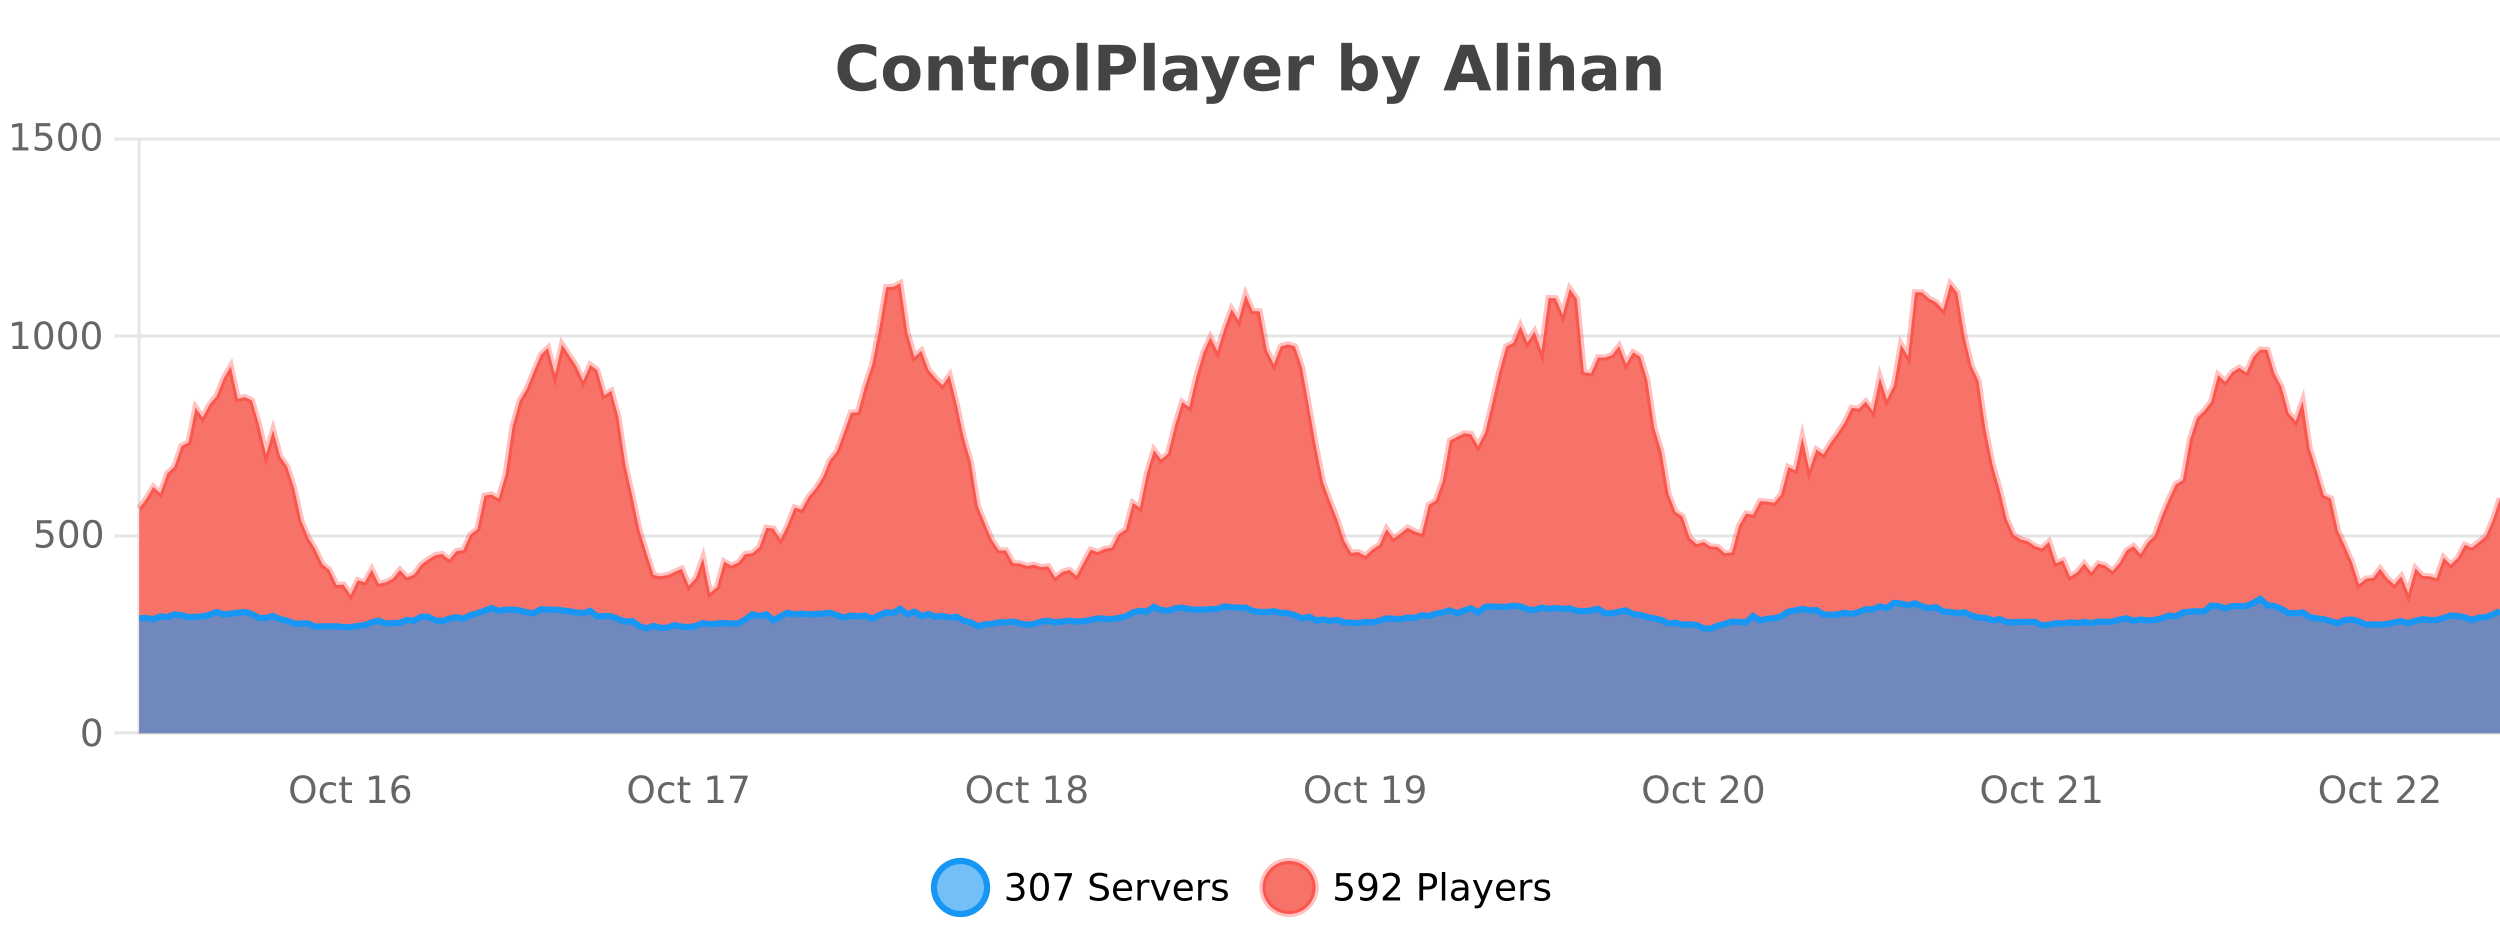 <?xml version="1.0" encoding="UTF-8"?>
<svg xmlns="http://www.w3.org/2000/svg" xmlns:xlink="http://www.w3.org/1999/xlink" width="800pt" height="300pt" viewBox="0 0 800 300" version="1.1">
<defs>
<clipPath id="clip1">
  <path d="M 270 263 L 345 263 L 345 300 L 270 300 Z M 270 263 "/>
</clipPath>
<clipPath id="clip2">
  <path d="M 375 263 L 450 263 L 450 300 L 375 300 Z M 375 263 "/>
</clipPath>
<clipPath id="clip3">
  <path d="M 44.539 90 L 800 90 L 800 234.602 L 44.539 234.602 Z M 44.539 90 "/>
</clipPath>
<clipPath id="clip4">
  <path d="M 43.539 62 L 800 62 L 800 219 L 43.539 219 Z M 43.539 62 "/>
</clipPath>
<clipPath id="clip5">
  <path d="M 44.539 191 L 800 191 L 800 234.602 L 44.539 234.602 Z M 44.539 191 "/>
</clipPath>
<clipPath id="clip6">
  <path d="M 43.539 163 L 800 163 L 800 230 L 43.539 230 Z M 43.539 163 "/>
</clipPath>
</defs>
<g id="surface1846121">
<rect x="0" y="0" width="800" height="300" style="fill:rgb(100%,100%,100%);fill-opacity:1;stroke:none;"/>
<path style="fill:none;stroke-width:1;stroke-linecap:butt;stroke-linejoin:miter;stroke:rgb(0%,0%,0%);stroke-opacity:0.098;stroke-miterlimit:10;" d="M 45 234.5 L 800 234.5 "/>
<path style="fill:none;stroke-width:1;stroke-linecap:butt;stroke-linejoin:miter;stroke:rgb(0%,0%,0%);stroke-opacity:0.098;stroke-miterlimit:10;" d="M 36.539 234.5 L 44 234.5 "/>
<path style="fill:none;stroke-width:1;stroke-linecap:butt;stroke-linejoin:miter;stroke:rgb(0%,0%,0%);stroke-opacity:0.098;stroke-miterlimit:10;" d="M 45 171.5 L 800 171.5 "/>
<path style="fill:none;stroke-width:1;stroke-linecap:butt;stroke-linejoin:miter;stroke:rgb(0%,0%,0%);stroke-opacity:0.098;stroke-miterlimit:10;" d="M 36.539 171.5 L 44 171.5 "/>
<path style="fill:none;stroke-width:1;stroke-linecap:butt;stroke-linejoin:miter;stroke:rgb(0%,0%,0%);stroke-opacity:0.098;stroke-miterlimit:10;" d="M 45 107.5 L 800 107.5 "/>
<path style="fill:none;stroke-width:1;stroke-linecap:butt;stroke-linejoin:miter;stroke:rgb(0%,0%,0%);stroke-opacity:0.098;stroke-miterlimit:10;" d="M 36.539 107.5 L 44 107.5 "/>
<path style="fill:none;stroke-width:1;stroke-linecap:butt;stroke-linejoin:miter;stroke:rgb(0%,0%,0%);stroke-opacity:0.098;stroke-miterlimit:10;" d="M 45 44.5 L 800 44.5 "/>
<path style="fill:none;stroke-width:1;stroke-linecap:butt;stroke-linejoin:miter;stroke:rgb(0%,0%,0%);stroke-opacity:0.098;stroke-miterlimit:10;" d="M 36.539 44.5 L 44 44.5 "/>
<path style=" stroke:none;fill-rule:nonzero;fill:rgb(9.02%,58.824%,95.294%);fill-opacity:0.6;" d="M 315.852 284 C 315.852 288.688 312.055 292.484 307.367 292.484 C 302.684 292.484 298.883 288.688 298.883 284 C 298.883 279.312 302.684 275.516 307.367 275.516 C 312.055 275.516 315.852 279.312 315.852 284 Z M 315.852 284 "/>
<g clip-path="url(#clip1)" clip-rule="nonzero">
<path style="fill:none;stroke-width:2;stroke-linecap:butt;stroke-linejoin:miter;stroke:rgb(9.02%,58.824%,95.294%);stroke-opacity:1;stroke-miterlimit:10;" d="M 315.852 284 C 315.852 288.688 312.055 292.484 307.367 292.484 C 302.684 292.484 298.883 288.688 298.883 284 C 298.883 279.312 302.684 275.516 307.367 275.516 C 312.055 275.516 315.852 279.312 315.852 284 Z M 315.852 284 "/>
</g>
<path style=" stroke:none;fill-rule:nonzero;fill:rgb(0%,0%,0%);fill-opacity:1;" d="M 326.055 283.438 C 326.617 283.562 327.055 283.82 327.367 284.203 C 327.688 284.578 327.852 285.047 327.852 285.609 C 327.852 286.477 327.555 287.148 326.961 287.625 C 326.367 288.094 325.523 288.328 324.43 288.328 C 324.062 288.328 323.684 288.289 323.289 288.219 C 322.902 288.148 322.508 288.039 322.102 287.891 L 322.102 286.75 C 322.422 286.938 322.777 287.086 323.164 287.188 C 323.559 287.281 323.969 287.328 324.398 287.328 C 325.137 287.328 325.699 287.184 326.086 286.891 C 326.48 286.602 326.68 286.172 326.68 285.609 C 326.68 285.102 326.496 284.699 326.133 284.406 C 325.766 284.117 325.266 283.969 324.633 283.969 L 323.602 283.969 L 323.602 283 L 324.68 283 C 325.25 283 325.695 282.887 326.008 282.656 C 326.32 282.418 326.477 282.078 326.477 281.641 C 326.477 281.195 326.312 280.852 325.992 280.609 C 325.68 280.371 325.227 280.25 324.633 280.25 C 324.297 280.25 323.945 280.289 323.57 280.359 C 323.203 280.422 322.797 280.527 322.352 280.672 L 322.352 279.625 C 322.809 279.5 323.23 279.406 323.617 279.344 C 324.012 279.281 324.383 279.25 324.727 279.25 C 325.633 279.25 326.344 279.453 326.867 279.859 C 327.387 280.266 327.648 280.82 327.648 281.516 C 327.648 282.008 327.508 282.418 327.227 282.75 C 326.953 283.086 326.562 283.312 326.055 283.438 Z M 332.629 280.188 C 332.023 280.188 331.566 280.492 331.254 281.094 C 330.949 281.688 330.801 282.59 330.801 283.797 C 330.801 284.996 330.949 285.898 331.254 286.5 C 331.566 287.094 332.023 287.391 332.629 287.391 C 333.242 287.391 333.699 287.094 334.004 286.5 C 334.316 285.898 334.473 284.996 334.473 283.797 C 334.473 282.59 334.316 281.688 334.004 281.094 C 333.699 280.492 333.242 280.188 332.629 280.188 Z M 332.629 279.25 C 333.605 279.25 334.355 279.641 334.879 280.422 C 335.398 281.195 335.66 282.32 335.66 283.797 C 335.66 285.266 335.398 286.391 334.879 287.172 C 334.355 287.945 333.605 288.328 332.629 288.328 C 331.648 288.328 330.898 287.945 330.379 287.172 C 329.867 286.391 329.613 285.266 329.613 283.797 C 329.613 282.32 329.867 281.195 330.379 280.422 C 330.898 279.641 331.648 279.25 332.629 279.25 Z M 337.438 279.406 L 343.062 279.406 L 343.062 279.906 L 339.891 288.156 L 338.656 288.156 L 341.641 280.406 L 337.438 280.406 Z M 354.32 279.688 L 354.32 280.844 C 353.871 280.637 353.445 280.48 353.039 280.375 C 352.641 280.262 352.262 280.203 351.898 280.203 C 351.25 280.203 350.75 280.328 350.398 280.578 C 350.055 280.828 349.883 281.188 349.883 281.656 C 349.883 282.043 349.996 282.336 350.227 282.531 C 350.453 282.73 350.898 282.887 351.555 283 L 352.258 283.156 C 353.141 283.324 353.793 283.621 354.211 284.047 C 354.637 284.465 354.852 285.027 354.852 285.734 C 354.852 286.59 354.562 287.234 353.992 287.672 C 353.43 288.109 352.594 288.328 351.492 288.328 C 351.086 288.328 350.648 288.281 350.18 288.188 C 349.711 288.094 349.227 287.953 348.727 287.766 L 348.727 286.547 C 349.203 286.82 349.672 287.023 350.133 287.156 C 350.602 287.293 351.055 287.359 351.492 287.359 C 352.168 287.359 352.688 287.23 353.055 286.969 C 353.43 286.699 353.617 286.32 353.617 285.828 C 353.617 285.402 353.48 285.07 353.211 284.828 C 352.949 284.578 352.516 284.398 351.914 284.281 L 351.195 284.141 C 350.309 283.965 349.668 283.688 349.273 283.312 C 348.887 282.938 348.695 282.418 348.695 281.75 C 348.695 280.969 348.965 280.359 349.508 279.922 C 350.047 279.477 350.797 279.25 351.758 279.25 C 352.172 279.25 352.59 279.289 353.008 279.359 C 353.434 279.434 353.871 279.543 354.32 279.688 Z M 362.266 284.609 L 362.266 285.125 L 357.297 285.125 C 357.348 285.875 357.57 286.445 357.969 286.828 C 358.375 287.215 358.93 287.406 359.641 287.406 C 360.055 287.406 360.457 287.359 360.844 287.266 C 361.238 287.164 361.629 287.008 362.016 286.797 L 362.016 287.828 C 361.617 287.984 361.219 288.105 360.812 288.188 C 360.406 288.281 359.992 288.328 359.578 288.328 C 358.535 288.328 357.707 288.027 357.094 287.422 C 356.477 286.809 356.172 285.98 356.172 284.938 C 356.172 283.867 356.461 283.016 357.047 282.391 C 357.629 281.758 358.41 281.438 359.391 281.438 C 360.273 281.438 360.973 281.727 361.484 282.297 C 362.004 282.859 362.266 283.633 362.266 284.609 Z M 361.188 284.281 C 361.176 283.699 361.008 283.23 360.688 282.875 C 360.363 282.523 359.938 282.344 359.406 282.344 C 358.801 282.344 358.316 282.516 357.953 282.859 C 357.598 283.203 357.395 283.684 357.344 284.297 Z M 367.836 282.594 C 367.711 282.531 367.574 282.484 367.43 282.453 C 367.293 282.414 367.137 282.391 366.961 282.391 C 366.355 282.391 365.887 282.59 365.555 282.984 C 365.23 283.383 365.07 283.953 365.07 284.703 L 365.07 288.156 L 363.992 288.156 L 363.992 281.594 L 365.07 281.594 L 365.07 282.609 C 365.297 282.215 365.594 281.922 365.961 281.734 C 366.324 281.539 366.766 281.438 367.289 281.438 C 367.359 281.438 367.438 281.445 367.523 281.453 C 367.617 281.465 367.715 281.48 367.82 281.5 Z M 368.195 281.594 L 369.336 281.594 L 371.383 287.094 L 373.445 281.594 L 374.586 281.594 L 372.117 288.156 L 370.648 288.156 Z M 381.688 284.609 L 381.688 285.125 L 376.719 285.125 C 376.77 285.875 376.992 286.445 377.391 286.828 C 377.797 287.215 378.352 287.406 379.062 287.406 C 379.477 287.406 379.879 287.359 380.266 287.266 C 380.66 287.164 381.051 287.008 381.438 286.797 L 381.438 287.828 C 381.039 287.984 380.641 288.105 380.234 288.188 C 379.828 288.281 379.414 288.328 379 288.328 C 377.957 288.328 377.129 288.027 376.516 287.422 C 375.898 286.809 375.594 285.98 375.594 284.938 C 375.594 283.867 375.883 283.016 376.469 282.391 C 377.051 281.758 377.832 281.438 378.812 281.438 C 379.695 281.438 380.395 281.727 380.906 282.297 C 381.426 282.859 381.688 283.633 381.688 284.609 Z M 380.609 284.281 C 380.598 283.699 380.43 283.23 380.109 282.875 C 379.785 282.523 379.359 282.344 378.828 282.344 C 378.223 282.344 377.738 282.516 377.375 282.859 C 377.02 283.203 376.816 283.684 376.766 284.297 Z M 387.258 282.594 C 387.133 282.531 386.996 282.484 386.852 282.453 C 386.715 282.414 386.559 282.391 386.383 282.391 C 385.777 282.391 385.309 282.59 384.977 282.984 C 384.652 283.383 384.492 283.953 384.492 284.703 L 384.492 288.156 L 383.414 288.156 L 383.414 281.594 L 384.492 281.594 L 384.492 282.609 C 384.719 282.215 385.016 281.922 385.383 281.734 C 385.746 281.539 386.188 281.438 386.711 281.438 C 386.781 281.438 386.859 281.445 386.945 281.453 C 387.039 281.465 387.137 281.48 387.242 281.5 Z M 392.562 281.781 L 392.562 282.812 C 392.258 282.656 391.941 282.543 391.609 282.469 C 391.285 282.387 390.945 282.344 390.594 282.344 C 390.062 282.344 389.66 282.43 389.391 282.594 C 389.117 282.75 388.984 282.996 388.984 283.328 C 388.984 283.578 389.078 283.777 389.266 283.922 C 389.461 284.059 389.852 284.188 390.438 284.312 L 390.797 284.406 C 391.566 284.562 392.113 284.793 392.438 285.094 C 392.758 285.398 392.922 285.812 392.922 286.344 C 392.922 286.961 392.676 287.445 392.188 287.797 C 391.707 288.152 391.047 288.328 390.203 288.328 C 389.848 288.328 389.477 288.289 389.094 288.219 C 388.719 288.156 388.32 288.059 387.906 287.922 L 387.906 286.797 C 388.301 287.008 388.691 287.164 389.078 287.266 C 389.461 287.371 389.848 287.422 390.234 287.422 C 390.734 287.422 391.117 287.34 391.391 287.172 C 391.672 286.996 391.812 286.746 391.812 286.422 C 391.812 286.133 391.711 285.906 391.516 285.75 C 391.316 285.594 390.883 285.445 390.219 285.297 L 389.844 285.219 C 389.176 285.074 388.691 284.855 388.391 284.562 C 388.098 284.273 387.953 283.875 387.953 283.375 C 387.953 282.75 388.172 282.273 388.609 281.938 C 389.047 281.605 389.664 281.438 390.469 281.438 C 390.863 281.438 391.238 281.469 391.594 281.531 C 391.945 281.586 392.27 281.668 392.562 281.781 Z M 317.367 277.016 "/>
<path style=" stroke:none;fill-rule:nonzero;fill:rgb(96.863%,44.706%,40.784%);fill-opacity:1;" d="M 420.988 284 C 420.988 288.688 417.191 292.484 412.504 292.484 C 407.82 292.484 404.02 288.688 404.02 284 C 404.02 279.312 407.82 275.516 412.504 275.516 C 417.191 275.516 420.988 279.312 420.988 284 Z M 420.988 284 "/>
<g clip-path="url(#clip2)" clip-rule="nonzero">
<path style="fill:none;stroke-width:2;stroke-linecap:butt;stroke-linejoin:miter;stroke:rgb(100%,4.706%,0%);stroke-opacity:0.247;stroke-miterlimit:10;" d="M 420.988 284 C 420.988 288.688 417.191 292.484 412.504 292.484 C 407.82 292.484 404.02 288.688 404.02 284 C 404.02 279.312 407.82 275.516 412.504 275.516 C 417.191 275.516 420.988 279.312 420.988 284 Z M 420.988 284 "/>
</g>
<path style=" stroke:none;fill-rule:nonzero;fill:rgb(0%,0%,0%);fill-opacity:1;" d="M 427.617 279.406 L 432.258 279.406 L 432.258 280.406 L 428.695 280.406 L 428.695 282.547 C 428.871 282.484 429.043 282.445 429.211 282.422 C 429.387 282.391 429.559 282.375 429.727 282.375 C 430.703 282.375 431.48 282.648 432.055 283.188 C 432.625 283.719 432.914 284.438 432.914 285.344 C 432.914 286.293 432.617 287.027 432.023 287.547 C 431.438 288.07 430.617 288.328 429.555 288.328 C 429.18 288.328 428.797 288.297 428.414 288.234 C 428.039 288.172 427.648 288.078 427.242 287.953 L 427.242 286.766 C 427.594 286.953 427.961 287.094 428.336 287.188 C 428.711 287.281 429.105 287.328 429.523 287.328 C 430.199 287.328 430.734 287.152 431.133 286.797 C 431.527 286.445 431.727 285.961 431.727 285.344 C 431.727 284.742 431.527 284.262 431.133 283.906 C 430.734 283.555 430.199 283.375 429.523 283.375 C 429.211 283.375 428.891 283.414 428.57 283.484 C 428.258 283.547 427.938 283.652 427.617 283.797 Z M 435.266 287.969 L 435.266 286.891 C 435.566 287.039 435.867 287.148 436.172 287.219 C 436.473 287.293 436.773 287.328 437.078 287.328 C 437.859 287.328 438.453 287.07 438.859 286.547 C 439.273 286.016 439.508 285.215 439.562 284.141 C 439.344 284.484 439.055 284.746 438.703 284.922 C 438.359 285.102 437.973 285.188 437.547 285.188 C 436.672 285.188 435.977 284.93 435.469 284.406 C 434.957 283.875 434.703 283.148 434.703 282.219 C 434.703 281.324 434.969 280.605 435.5 280.062 C 436.031 279.523 436.738 279.25 437.625 279.25 C 438.633 279.25 439.406 279.641 439.938 280.422 C 440.477 281.195 440.75 282.32 440.75 283.797 C 440.75 285.172 440.422 286.273 439.766 287.094 C 439.109 287.918 438.227 288.328 437.125 288.328 C 436.82 288.328 436.52 288.297 436.219 288.234 C 435.914 288.18 435.598 288.094 435.266 287.969 Z M 437.625 284.266 C 438.156 284.266 438.578 284.086 438.891 283.719 C 439.203 283.355 439.359 282.855 439.359 282.219 C 439.359 281.594 439.203 281.102 438.891 280.734 C 438.578 280.371 438.156 280.188 437.625 280.188 C 437.094 280.188 436.672 280.371 436.359 280.734 C 436.055 281.102 435.906 281.594 435.906 282.219 C 435.906 282.855 436.055 283.355 436.359 283.719 C 436.672 284.086 437.094 284.266 437.625 284.266 Z M 443.883 287.156 L 448.023 287.156 L 448.023 288.156 L 442.461 288.156 L 442.461 287.156 C 442.906 286.699 443.516 286.078 444.289 285.297 C 445.07 284.508 445.559 283.996 445.758 283.766 C 446.141 283.352 446.406 282.996 446.555 282.703 C 446.711 282.402 446.789 282.109 446.789 281.828 C 446.789 281.359 446.621 280.98 446.289 280.688 C 445.965 280.398 445.543 280.25 445.023 280.25 C 444.648 280.25 444.25 280.312 443.836 280.438 C 443.43 280.562 442.992 280.762 442.523 281.031 L 442.523 279.828 C 443 279.641 443.445 279.5 443.852 279.406 C 444.266 279.305 444.648 279.25 444.992 279.25 C 445.898 279.25 446.621 279.48 447.164 279.938 C 447.703 280.387 447.977 280.992 447.977 281.75 C 447.977 282.105 447.906 282.445 447.773 282.766 C 447.637 283.09 447.391 283.469 447.039 283.906 C 446.934 284.023 446.621 284.352 446.102 284.891 C 445.578 285.434 444.84 286.188 443.883 287.156 Z M 455.398 280.375 L 455.398 283.672 L 456.883 283.672 C 457.434 283.672 457.859 283.531 458.164 283.25 C 458.465 282.961 458.617 282.547 458.617 282.016 C 458.617 281.496 458.465 281.094 458.164 280.812 C 457.859 280.523 457.434 280.375 456.883 280.375 Z M 454.211 279.406 L 456.883 279.406 C 457.871 279.406 458.617 279.633 459.117 280.078 C 459.617 280.516 459.867 281.164 459.867 282.016 C 459.867 282.883 459.617 283.539 459.117 283.984 C 458.617 284.422 457.871 284.641 456.883 284.641 L 455.398 284.641 L 455.398 288.156 L 454.211 288.156 Z M 461.398 279.031 L 462.477 279.031 L 462.477 288.156 L 461.398 288.156 Z M 467.719 284.859 C 466.852 284.859 466.25 284.961 465.906 285.156 C 465.57 285.355 465.406 285.695 465.406 286.172 C 465.406 286.559 465.531 286.867 465.781 287.094 C 466.039 287.312 466.383 287.422 466.812 287.422 C 467.414 287.422 467.895 287.215 468.25 286.797 C 468.613 286.371 468.797 285.805 468.797 285.094 L 468.797 284.859 Z M 469.875 284.406 L 469.875 288.156 L 468.797 288.156 L 468.797 287.156 C 468.547 287.555 468.238 287.852 467.875 288.047 C 467.508 288.234 467.062 288.328 466.531 288.328 C 465.852 288.328 465.316 288.141 464.922 287.766 C 464.523 287.383 464.328 286.875 464.328 286.25 C 464.328 285.512 464.57 284.953 465.062 284.578 C 465.562 284.203 466.301 284.016 467.281 284.016 L 468.797 284.016 L 468.797 283.906 C 468.797 283.406 468.629 283.023 468.297 282.75 C 467.973 282.48 467.52 282.344 466.938 282.344 C 466.562 282.344 466.191 282.391 465.828 282.484 C 465.473 282.578 465.133 282.715 464.812 282.891 L 464.812 281.891 C 465.207 281.734 465.586 281.621 465.953 281.547 C 466.328 281.477 466.691 281.438 467.047 281.438 C 467.992 281.438 468.703 281.684 469.172 282.172 C 469.641 282.664 469.875 283.406 469.875 284.406 Z M 474.82 288.766 C 474.516 289.547 474.219 290.055 473.93 290.297 C 473.637 290.535 473.25 290.656 472.773 290.656 L 471.914 290.656 L 471.914 289.75 L 472.539 289.75 C 472.84 289.75 473.07 289.676 473.227 289.531 C 473.391 289.395 473.574 289.066 473.773 288.547 L 473.977 288.047 L 471.32 281.594 L 472.461 281.594 L 474.508 286.719 L 476.57 281.594 L 477.711 281.594 Z M 484.812 284.609 L 484.812 285.125 L 479.844 285.125 C 479.895 285.875 480.117 286.445 480.516 286.828 C 480.922 287.215 481.477 287.406 482.188 287.406 C 482.602 287.406 483.004 287.359 483.391 287.266 C 483.785 287.164 484.176 287.008 484.562 286.797 L 484.562 287.828 C 484.164 287.984 483.766 288.105 483.359 288.188 C 482.953 288.281 482.539 288.328 482.125 288.328 C 481.082 288.328 480.254 288.027 479.641 287.422 C 479.023 286.809 478.719 285.98 478.719 284.938 C 478.719 283.867 479.008 283.016 479.594 282.391 C 480.176 281.758 480.957 281.438 481.938 281.438 C 482.82 281.438 483.52 281.727 484.031 282.297 C 484.551 282.859 484.812 283.633 484.812 284.609 Z M 483.734 284.281 C 483.723 283.699 483.555 283.23 483.234 282.875 C 482.91 282.523 482.484 282.344 481.953 282.344 C 481.348 282.344 480.863 282.516 480.5 282.859 C 480.145 283.203 479.941 283.684 479.891 284.297 Z M 490.383 282.594 C 490.258 282.531 490.121 282.484 489.977 282.453 C 489.84 282.414 489.684 282.391 489.508 282.391 C 488.902 282.391 488.434 282.59 488.102 282.984 C 487.777 283.383 487.617 283.953 487.617 284.703 L 487.617 288.156 L 486.539 288.156 L 486.539 281.594 L 487.617 281.594 L 487.617 282.609 C 487.844 282.215 488.141 281.922 488.508 281.734 C 488.871 281.539 489.312 281.438 489.836 281.438 C 489.906 281.438 489.984 281.445 490.07 281.453 C 490.164 281.465 490.262 281.48 490.367 281.5 Z M 495.691 281.781 L 495.691 282.812 C 495.387 282.656 495.07 282.543 494.738 282.469 C 494.414 282.387 494.074 282.344 493.723 282.344 C 493.191 282.344 492.789 282.43 492.52 282.594 C 492.246 282.75 492.113 282.996 492.113 283.328 C 492.113 283.578 492.207 283.777 492.395 283.922 C 492.59 284.059 492.98 284.188 493.566 284.312 L 493.926 284.406 C 494.695 284.562 495.242 284.793 495.566 285.094 C 495.887 285.398 496.051 285.812 496.051 286.344 C 496.051 286.961 495.805 287.445 495.316 287.797 C 494.836 288.152 494.176 288.328 493.332 288.328 C 492.977 288.328 492.605 288.289 492.223 288.219 C 491.848 288.156 491.449 288.059 491.035 287.922 L 491.035 286.797 C 491.43 287.008 491.82 287.164 492.207 287.266 C 492.59 287.371 492.977 287.422 493.363 287.422 C 493.863 287.422 494.246 287.34 494.52 287.172 C 494.801 286.996 494.941 286.746 494.941 286.422 C 494.941 286.133 494.84 285.906 494.645 285.75 C 494.445 285.594 494.012 285.445 493.348 285.297 L 492.973 285.219 C 492.305 285.074 491.82 284.855 491.52 284.562 C 491.227 284.273 491.082 283.875 491.082 283.375 C 491.082 282.75 491.301 282.273 491.738 281.938 C 492.176 281.605 492.793 281.438 493.598 281.438 C 493.992 281.438 494.367 281.469 494.723 281.531 C 495.074 281.586 495.398 281.668 495.691 281.781 Z M 422.504 277.016 "/>
<path style=" stroke:none;fill-rule:nonzero;fill:rgb(26.667%,26.667%,26.667%);fill-opacity:1;" d="M 280.406 28.125 C 279.707 28.48 278.984 28.746 278.234 28.922 C 277.492 29.109 276.711 29.203 275.891 29.203 C 273.461 29.203 271.539 28.527 270.125 27.172 C 268.707 25.809 268 23.965 268 21.641 C 268 19.32 268.707 17.48 270.125 16.125 C 271.539 14.762 273.461 14.078 275.891 14.078 C 276.711 14.078 277.492 14.172 278.234 14.359 C 278.984 14.539 279.707 14.805 280.406 15.156 L 280.406 18.172 C 279.707 17.703 279.02 17.359 278.344 17.141 C 277.664 16.914 276.953 16.797 276.203 16.797 C 274.859 16.797 273.801 17.23 273.031 18.094 C 272.27 18.949 271.891 20.133 271.891 21.641 C 271.891 23.152 272.27 24.34 273.031 25.203 C 273.801 26.059 274.859 26.484 276.203 26.484 C 276.953 26.484 277.664 26.375 278.344 26.156 C 279.02 25.93 279.707 25.578 280.406 25.109 Z M 288.57 20.219 C 287.789 20.219 287.195 20.5 286.789 21.062 C 286.383 21.617 286.18 22.418 286.18 23.469 C 286.18 24.512 286.383 25.312 286.789 25.875 C 287.195 26.43 287.789 26.703 288.57 26.703 C 289.328 26.703 289.906 26.43 290.305 25.875 C 290.711 25.312 290.914 24.512 290.914 23.469 C 290.914 22.418 290.711 21.617 290.305 21.062 C 289.906 20.5 289.328 20.219 288.57 20.219 Z M 288.57 17.719 C 290.445 17.719 291.906 18.23 292.961 19.25 C 294.023 20.262 294.555 21.668 294.555 23.469 C 294.555 25.262 294.023 26.668 292.961 27.688 C 291.906 28.699 290.445 29.203 288.57 29.203 C 286.672 29.203 285.195 28.699 284.133 27.688 C 283.07 26.668 282.539 25.262 282.539 23.469 C 282.539 21.668 283.07 20.262 284.133 19.25 C 285.195 18.23 286.672 17.719 288.57 17.719 Z M 308.09 22.266 L 308.09 28.922 L 304.574 28.922 L 304.574 23.828 C 304.574 22.883 304.551 22.23 304.512 21.875 C 304.469 21.512 304.395 21.246 304.293 21.078 C 304.156 20.852 303.969 20.672 303.73 20.547 C 303.5 20.422 303.234 20.359 302.934 20.359 C 302.203 20.359 301.629 20.641 301.215 21.203 C 300.797 21.766 300.59 22.547 300.59 23.547 L 300.59 28.922 L 297.105 28.922 L 297.105 17.984 L 300.59 17.984 L 300.59 19.578 C 301.121 18.945 301.684 18.477 302.277 18.172 C 302.871 17.871 303.52 17.719 304.23 17.719 C 305.5 17.719 306.457 18.109 307.105 18.891 C 307.762 19.664 308.09 20.789 308.09 22.266 Z M 315.156 14.875 L 315.156 17.984 L 318.766 17.984 L 318.766 20.484 L 315.156 20.484 L 315.156 25.125 C 315.156 25.637 315.254 25.98 315.453 26.156 C 315.66 26.336 316.062 26.422 316.656 26.422 L 318.453 26.422 L 318.453 28.922 L 315.453 28.922 C 314.078 28.922 313.098 28.637 312.516 28.062 C 311.941 27.48 311.656 26.5 311.656 25.125 L 311.656 20.484 L 309.922 20.484 L 309.922 17.984 L 311.656 17.984 L 311.656 14.875 Z M 329.031 20.969 C 328.719 20.824 328.41 20.719 328.109 20.656 C 327.805 20.586 327.504 20.547 327.203 20.547 C 326.297 20.547 325.598 20.836 325.109 21.406 C 324.629 21.98 324.391 22.805 324.391 23.875 L 324.391 28.922 L 320.906 28.922 L 320.906 17.984 L 324.391 17.984 L 324.391 19.781 C 324.836 19.062 325.352 18.543 325.938 18.219 C 326.52 17.887 327.219 17.719 328.031 17.719 C 328.156 17.719 328.285 17.727 328.422 17.734 C 328.555 17.746 328.754 17.766 329.016 17.797 Z M 335.969 20.219 C 335.188 20.219 334.594 20.5 334.188 21.062 C 333.781 21.617 333.578 22.418 333.578 23.469 C 333.578 24.512 333.781 25.312 334.188 25.875 C 334.594 26.43 335.188 26.703 335.969 26.703 C 336.727 26.703 337.305 26.43 337.703 25.875 C 338.109 25.312 338.312 24.512 338.312 23.469 C 338.312 22.418 338.109 21.617 337.703 21.062 C 337.305 20.5 336.727 20.219 335.969 20.219 Z M 335.969 17.719 C 337.844 17.719 339.305 18.23 340.359 19.25 C 341.422 20.262 341.953 21.668 341.953 23.469 C 341.953 25.262 341.422 26.668 340.359 27.688 C 339.305 28.699 337.844 29.203 335.969 29.203 C 334.07 29.203 332.594 28.699 331.531 27.688 C 330.469 26.668 329.938 25.262 329.938 23.469 C 329.938 21.668 330.469 20.262 331.531 19.25 C 332.594 18.23 334.07 17.719 335.969 17.719 Z M 344.508 13.719 L 347.992 13.719 L 347.992 28.922 L 344.508 28.922 Z M 351.52 14.344 L 357.754 14.344 C 359.605 14.344 361.027 14.758 362.02 15.578 C 363.02 16.402 363.52 17.574 363.52 19.094 C 363.52 20.625 363.02 21.805 362.02 22.625 C 361.027 23.449 359.605 23.859 357.754 23.859 L 355.27 23.859 L 355.27 28.922 L 351.52 28.922 Z M 355.27 17.062 L 355.27 21.141 L 357.348 21.141 C 358.074 21.141 358.637 20.965 359.035 20.609 C 359.441 20.258 359.645 19.75 359.645 19.094 C 359.645 18.449 359.441 17.949 359.035 17.594 C 358.637 17.242 358.074 17.062 357.348 17.062 Z M 366.023 13.719 L 369.508 13.719 L 369.508 28.922 L 366.023 28.922 Z M 377.766 24 C 377.035 24 376.488 24.125 376.125 24.375 C 375.758 24.617 375.578 24.98 375.578 25.469 C 375.578 25.906 375.723 26.25 376.016 26.5 C 376.316 26.75 376.727 26.875 377.25 26.875 C 377.906 26.875 378.457 26.641 378.906 26.172 C 379.363 25.703 379.594 25.117 379.594 24.406 L 379.594 24 Z M 383.109 22.688 L 383.109 28.922 L 379.594 28.922 L 379.594 27.297 C 379.125 27.965 378.594 28.449 378 28.75 C 377.414 29.051 376.703 29.203 375.859 29.203 C 374.734 29.203 373.816 28.875 373.109 28.219 C 372.398 27.555 372.047 26.695 372.047 25.641 C 372.047 24.359 372.484 23.422 373.359 22.828 C 374.242 22.227 375.633 21.922 377.531 21.922 L 379.594 21.922 L 379.594 21.641 C 379.594 21.09 379.375 20.688 378.938 20.438 C 378.5 20.18 377.816 20.047 376.891 20.047 C 376.141 20.047 375.441 20.125 374.797 20.281 C 374.148 20.43 373.551 20.648 373 20.938 L 373 18.281 C 373.75 18.094 374.5 17.953 375.25 17.859 C 376.008 17.766 376.77 17.719 377.531 17.719 C 379.5 17.719 380.922 18.109 381.797 18.891 C 382.672 19.664 383.109 20.93 383.109 22.688 Z M 384.32 17.984 L 387.805 17.984 L 390.758 25.406 L 393.258 17.984 L 396.742 17.984 L 392.148 29.953 C 391.688 31.172 391.148 32.02 390.523 32.5 C 389.906 32.988 389.102 33.234 388.102 33.234 L 386.07 33.234 L 386.07 30.938 L 387.164 30.938 C 387.758 30.938 388.188 30.844 388.461 30.656 C 388.73 30.469 388.938 30.129 389.086 29.641 L 389.195 29.344 Z M 409.703 23.422 L 409.703 24.422 L 401.531 24.422 C 401.613 25.246 401.91 25.859 402.422 26.266 C 402.93 26.672 403.641 26.875 404.547 26.875 C 405.285 26.875 406.039 26.766 406.812 26.547 C 407.582 26.328 408.375 26 409.188 25.562 L 409.188 28.25 C 408.363 28.562 407.535 28.797 406.703 28.953 C 405.879 29.117 405.055 29.203 404.234 29.203 C 402.254 29.203 400.711 28.703 399.609 27.703 C 398.516 26.695 397.969 25.281 397.969 23.469 C 397.969 21.68 398.504 20.273 399.578 19.25 C 400.66 18.23 402.145 17.719 404.031 17.719 C 405.75 17.719 407.125 18.242 408.156 19.281 C 409.188 20.312 409.703 21.695 409.703 23.422 Z M 406.109 22.266 C 406.109 21.602 405.914 21.062 405.531 20.656 C 405.145 20.25 404.641 20.047 404.016 20.047 C 403.336 20.047 402.785 20.242 402.359 20.625 C 401.941 21 401.68 21.547 401.578 22.266 Z M 420.484 20.969 C 420.172 20.824 419.863 20.719 419.562 20.656 C 419.258 20.586 418.957 20.547 418.656 20.547 C 417.75 20.547 417.051 20.836 416.562 21.406 C 416.082 21.98 415.844 22.805 415.844 23.875 L 415.844 28.922 L 412.359 28.922 L 412.359 17.984 L 415.844 17.984 L 415.844 19.781 C 416.289 19.062 416.805 18.543 417.391 18.219 C 417.973 17.887 418.672 17.719 419.484 17.719 C 419.609 17.719 419.738 17.727 419.875 17.734 C 420.008 17.746 420.207 17.766 420.469 17.797 Z M 435 26.672 C 435.75 26.672 436.32 26.402 436.719 25.859 C 437.113 25.309 437.312 24.512 437.312 23.469 C 437.312 22.43 437.113 21.637 436.719 21.094 C 436.32 20.543 435.75 20.266 435 20.266 C 434.25 20.266 433.672 20.543 433.266 21.094 C 432.867 21.637 432.672 22.43 432.672 23.469 C 432.672 24.5 432.867 25.293 433.266 25.844 C 433.672 26.398 434.25 26.672 435 26.672 Z M 432.672 19.578 C 433.16 18.945 433.695 18.477 434.281 18.172 C 434.863 17.871 435.535 17.719 436.297 17.719 C 437.648 17.719 438.758 18.258 439.625 19.328 C 440.488 20.402 440.922 21.781 440.922 23.469 C 440.922 25.148 440.488 26.523 439.625 27.594 C 438.758 28.668 437.648 29.203 436.297 29.203 C 435.535 29.203 434.863 29.051 434.281 28.75 C 433.695 28.449 433.16 27.98 432.672 27.344 L 432.672 28.922 L 429.188 28.922 L 429.188 13.719 L 432.672 13.719 Z M 442.062 17.984 L 445.547 17.984 L 448.5 25.406 L 451 17.984 L 454.484 17.984 L 449.891 29.953 C 449.43 31.172 448.891 32.02 448.266 32.5 C 447.648 32.988 446.844 33.234 445.844 33.234 L 443.812 33.234 L 443.812 30.938 L 444.906 30.938 C 445.5 30.938 445.93 30.844 446.203 30.656 C 446.473 30.469 446.68 30.129 446.828 29.641 L 446.938 29.344 Z M 472.5 26.266 L 466.625 26.266 L 465.688 28.922 L 461.906 28.922 L 467.312 14.344 L 471.797 14.344 L 477.188 28.922 L 473.422 28.922 Z M 467.562 23.562 L 471.547 23.562 L 469.562 17.766 Z M 478.98 13.719 L 482.465 13.719 L 482.465 28.922 L 478.98 28.922 Z M 485.836 17.984 L 489.32 17.984 L 489.32 28.922 L 485.836 28.922 Z M 485.836 13.719 L 489.32 13.719 L 489.32 16.578 L 485.836 16.578 Z M 503.676 22.266 L 503.676 28.922 L 500.16 28.922 L 500.16 23.844 C 500.16 22.887 500.137 22.23 500.098 21.875 C 500.055 21.512 499.98 21.246 499.879 21.078 C 499.742 20.852 499.555 20.672 499.316 20.547 C 499.086 20.422 498.82 20.359 498.52 20.359 C 497.789 20.359 497.215 20.641 496.801 21.203 C 496.383 21.766 496.176 22.547 496.176 23.547 L 496.176 28.922 L 492.691 28.922 L 492.691 13.719 L 496.176 13.719 L 496.176 19.578 C 496.707 18.945 497.27 18.477 497.863 18.172 C 498.457 17.871 499.105 17.719 499.816 17.719 C 501.086 17.719 502.043 18.109 502.691 18.891 C 503.348 19.664 503.676 20.789 503.676 22.266 Z M 511.82 24 C 511.09 24 510.543 24.125 510.18 24.375 C 509.812 24.617 509.633 24.98 509.633 25.469 C 509.633 25.906 509.777 26.25 510.07 26.5 C 510.371 26.75 510.781 26.875 511.305 26.875 C 511.961 26.875 512.512 26.641 512.961 26.172 C 513.418 25.703 513.648 25.117 513.648 24.406 L 513.648 24 Z M 517.164 22.688 L 517.164 28.922 L 513.648 28.922 L 513.648 27.297 C 513.18 27.965 512.648 28.449 512.055 28.75 C 511.469 29.051 510.758 29.203 509.914 29.203 C 508.789 29.203 507.871 28.875 507.164 28.219 C 506.453 27.555 506.102 26.695 506.102 25.641 C 506.102 24.359 506.539 23.422 507.414 22.828 C 508.297 22.227 509.688 21.922 511.586 21.922 L 513.648 21.922 L 513.648 21.641 C 513.648 21.09 513.43 20.688 512.992 20.438 C 512.555 20.18 511.871 20.047 510.945 20.047 C 510.195 20.047 509.496 20.125 508.852 20.281 C 508.203 20.43 507.605 20.648 507.055 20.938 L 507.055 18.281 C 507.805 18.094 508.555 17.953 509.305 17.859 C 510.062 17.766 510.824 17.719 511.586 17.719 C 513.555 17.719 514.977 18.109 515.852 18.891 C 516.727 19.664 517.164 20.93 517.164 22.688 Z M 531.41 22.266 L 531.41 28.922 L 527.895 28.922 L 527.895 23.828 C 527.895 22.883 527.871 22.23 527.832 21.875 C 527.789 21.512 527.715 21.246 527.613 21.078 C 527.477 20.852 527.289 20.672 527.051 20.547 C 526.82 20.422 526.555 20.359 526.254 20.359 C 525.523 20.359 524.949 20.641 524.535 21.203 C 524.117 21.766 523.91 22.547 523.91 23.547 L 523.91 28.922 L 520.426 28.922 L 520.426 17.984 L 523.91 17.984 L 523.91 19.578 C 524.441 18.945 525.004 18.477 525.598 18.172 C 526.191 17.871 526.84 17.719 527.551 17.719 C 528.82 17.719 529.777 18.109 530.426 18.891 C 531.082 19.664 531.41 20.789 531.41 22.266 Z M 267 10.359 "/>
<path style="fill:none;stroke-width:1;stroke-linecap:butt;stroke-linejoin:miter;stroke:rgb(0%,0%,0%);stroke-opacity:0.098;stroke-miterlimit:10;" d="M 44 234.5 L 801 234.5 "/>
<path style=" stroke:none;fill-rule:nonzero;fill:rgb(40%,40%,40%);fill-opacity:1;" d="M 96.926 249 C 96.059 249 95.371 249.324 94.863 249.969 C 94.363 250.605 94.113 251.48 94.113 252.594 C 94.113 253.688 94.363 254.559 94.863 255.203 C 95.371 255.84 96.059 256.156 96.926 256.156 C 97.777 256.156 98.457 255.84 98.957 255.203 C 99.465 254.559 99.723 253.688 99.723 252.594 C 99.723 251.48 99.465 250.605 98.957 249.969 C 98.457 249.324 97.777 249 96.926 249 Z M 96.926 248.047 C 98.145 248.047 99.117 248.461 99.848 249.281 C 100.586 250.105 100.957 251.211 100.957 252.594 C 100.957 253.969 100.586 255.07 99.848 255.891 C 99.117 256.715 98.145 257.125 96.926 257.125 C 95.695 257.125 94.711 256.715 93.973 255.891 C 93.23 255.07 92.863 253.969 92.863 252.594 C 92.863 251.211 93.23 250.105 93.973 249.281 C 94.711 248.461 95.695 248.047 96.926 248.047 Z M 107.496 250.641 L 107.496 251.656 C 107.184 251.48 106.875 251.352 106.574 251.266 C 106.27 251.184 105.965 251.141 105.652 251.141 C 104.941 251.141 104.395 251.367 104.012 251.812 C 103.625 252.25 103.434 252.871 103.434 253.672 C 103.434 254.477 103.625 255.102 104.012 255.547 C 104.395 255.984 104.941 256.203 105.652 256.203 C 105.965 256.203 106.27 256.164 106.574 256.078 C 106.875 255.996 107.184 255.871 107.496 255.703 L 107.496 256.703 C 107.191 256.84 106.879 256.945 106.559 257.016 C 106.234 257.086 105.891 257.125 105.527 257.125 C 104.535 257.125 103.75 256.82 103.168 256.203 C 102.582 255.578 102.293 254.734 102.293 253.672 C 102.293 252.609 102.582 251.773 103.168 251.156 C 103.762 250.543 104.574 250.234 105.605 250.234 C 105.926 250.234 106.246 250.273 106.559 250.344 C 106.879 250.406 107.191 250.508 107.496 250.641 Z M 110.438 248.531 L 110.438 250.391 L 112.656 250.391 L 112.656 251.234 L 110.438 251.234 L 110.438 254.797 C 110.438 255.328 110.508 255.672 110.656 255.828 C 110.801 255.977 111.098 256.047 111.547 256.047 L 112.656 256.047 L 112.656 256.953 L 111.547 256.953 C 110.711 256.953 110.133 256.797 109.812 256.484 C 109.5 256.172 109.344 255.609 109.344 254.797 L 109.344 251.234 L 108.562 251.234 L 108.562 250.391 L 109.344 250.391 L 109.344 248.531 Z M 118.238 255.953 L 120.176 255.953 L 120.176 249.281 L 118.066 249.703 L 118.066 248.625 L 120.16 248.203 L 121.348 248.203 L 121.348 255.953 L 123.285 255.953 L 123.285 256.953 L 118.238 256.953 Z M 128.359 252.109 C 127.828 252.109 127.406 252.293 127.094 252.656 C 126.781 253.023 126.625 253.516 126.625 254.141 C 126.625 254.777 126.781 255.277 127.094 255.641 C 127.406 256.008 127.828 256.188 128.359 256.188 C 128.891 256.188 129.305 256.008 129.609 255.641 C 129.922 255.277 130.078 254.777 130.078 254.141 C 130.078 253.516 129.922 253.023 129.609 252.656 C 129.305 252.293 128.891 252.109 128.359 252.109 Z M 130.703 248.391 L 130.703 249.469 C 130.398 249.336 130.098 249.23 129.797 249.156 C 129.492 249.086 129.195 249.047 128.906 249.047 C 128.125 249.047 127.523 249.312 127.109 249.844 C 126.703 250.367 126.469 251.156 126.406 252.219 C 126.633 251.887 126.922 251.633 127.266 251.453 C 127.617 251.266 128.004 251.172 128.422 251.172 C 129.297 251.172 129.988 251.438 130.5 251.969 C 131.008 252.5 131.266 253.227 131.266 254.141 C 131.266 255.047 131 255.773 130.469 256.312 C 129.938 256.855 129.234 257.125 128.359 257.125 C 127.336 257.125 126.562 256.742 126.031 255.969 C 125.5 255.188 125.234 254.062 125.234 252.594 C 125.234 251.211 125.562 250.105 126.219 249.281 C 126.875 248.461 127.754 248.047 128.859 248.047 C 129.148 248.047 129.445 248.078 129.75 248.141 C 130.051 248.195 130.367 248.277 130.703 248.391 Z M 92.191 245.816 "/>
<path style=" stroke:none;fill-rule:nonzero;fill:rgb(40%,40%,40%);fill-opacity:1;" d="M 205.172 249 C 204.305 249 203.617 249.324 203.109 249.969 C 202.609 250.605 202.359 251.48 202.359 252.594 C 202.359 253.688 202.609 254.559 203.109 255.203 C 203.617 255.84 204.305 256.156 205.172 256.156 C 206.023 256.156 206.703 255.84 207.203 255.203 C 207.711 254.559 207.969 253.688 207.969 252.594 C 207.969 251.48 207.711 250.605 207.203 249.969 C 206.703 249.324 206.023 249 205.172 249 Z M 205.172 248.047 C 206.391 248.047 207.363 248.461 208.094 249.281 C 208.832 250.105 209.203 251.211 209.203 252.594 C 209.203 253.969 208.832 255.07 208.094 255.891 C 207.363 256.715 206.391 257.125 205.172 257.125 C 203.941 257.125 202.957 256.715 202.219 255.891 C 201.477 255.07 201.109 253.969 201.109 252.594 C 201.109 251.211 201.477 250.105 202.219 249.281 C 202.957 248.461 203.941 248.047 205.172 248.047 Z M 215.742 250.641 L 215.742 251.656 C 215.43 251.48 215.121 251.352 214.82 251.266 C 214.516 251.184 214.211 251.141 213.898 251.141 C 213.188 251.141 212.641 251.367 212.258 251.812 C 211.871 252.25 211.68 252.871 211.68 253.672 C 211.68 254.477 211.871 255.102 212.258 255.547 C 212.641 255.984 213.188 256.203 213.898 256.203 C 214.211 256.203 214.516 256.164 214.82 256.078 C 215.121 255.996 215.43 255.871 215.742 255.703 L 215.742 256.703 C 215.438 256.84 215.125 256.945 214.805 257.016 C 214.48 257.086 214.137 257.125 213.773 257.125 C 212.781 257.125 211.996 256.82 211.414 256.203 C 210.828 255.578 210.539 254.734 210.539 253.672 C 210.539 252.609 210.828 251.773 211.414 251.156 C 212.008 250.543 212.82 250.234 213.852 250.234 C 214.172 250.234 214.492 250.273 214.805 250.344 C 215.125 250.406 215.438 250.508 215.742 250.641 Z M 218.684 248.531 L 218.684 250.391 L 220.902 250.391 L 220.902 251.234 L 218.684 251.234 L 218.684 254.797 C 218.684 255.328 218.754 255.672 218.902 255.828 C 219.047 255.977 219.344 256.047 219.793 256.047 L 220.902 256.047 L 220.902 256.953 L 219.793 256.953 C 218.957 256.953 218.379 256.797 218.059 256.484 C 217.746 256.172 217.59 255.609 217.59 254.797 L 217.59 251.234 L 216.809 251.234 L 216.809 250.391 L 217.59 250.391 L 217.59 248.531 Z M 226.484 255.953 L 228.422 255.953 L 228.422 249.281 L 226.312 249.703 L 226.312 248.625 L 228.406 248.203 L 229.594 248.203 L 229.594 255.953 L 231.531 255.953 L 231.531 256.953 L 226.484 256.953 Z M 233.617 248.203 L 239.242 248.203 L 239.242 248.703 L 236.07 256.953 L 234.836 256.953 L 237.82 249.203 L 233.617 249.203 Z M 200.438 245.816 "/>
<path style=" stroke:none;fill-rule:nonzero;fill:rgb(40%,40%,40%);fill-opacity:1;" d="M 313.418 249 C 312.551 249 311.863 249.324 311.355 249.969 C 310.855 250.605 310.605 251.48 310.605 252.594 C 310.605 253.688 310.855 254.559 311.355 255.203 C 311.863 255.84 312.551 256.156 313.418 256.156 C 314.27 256.156 314.949 255.84 315.449 255.203 C 315.957 254.559 316.215 253.688 316.215 252.594 C 316.215 251.48 315.957 250.605 315.449 249.969 C 314.949 249.324 314.27 249 313.418 249 Z M 313.418 248.047 C 314.637 248.047 315.609 248.461 316.34 249.281 C 317.078 250.105 317.449 251.211 317.449 252.594 C 317.449 253.969 317.078 255.07 316.34 255.891 C 315.609 256.715 314.637 257.125 313.418 257.125 C 312.188 257.125 311.203 256.715 310.465 255.891 C 309.723 255.07 309.355 253.969 309.355 252.594 C 309.355 251.211 309.723 250.105 310.465 249.281 C 311.203 248.461 312.188 248.047 313.418 248.047 Z M 323.988 250.641 L 323.988 251.656 C 323.676 251.48 323.367 251.352 323.066 251.266 C 322.762 251.184 322.457 251.141 322.145 251.141 C 321.434 251.141 320.887 251.367 320.504 251.812 C 320.117 252.25 319.926 252.871 319.926 253.672 C 319.926 254.477 320.117 255.102 320.504 255.547 C 320.887 255.984 321.434 256.203 322.145 256.203 C 322.457 256.203 322.762 256.164 323.066 256.078 C 323.367 255.996 323.676 255.871 323.988 255.703 L 323.988 256.703 C 323.684 256.84 323.371 256.945 323.051 257.016 C 322.727 257.086 322.383 257.125 322.02 257.125 C 321.027 257.125 320.242 256.82 319.66 256.203 C 319.074 255.578 318.785 254.734 318.785 253.672 C 318.785 252.609 319.074 251.773 319.66 251.156 C 320.254 250.543 321.066 250.234 322.098 250.234 C 322.418 250.234 322.738 250.273 323.051 250.344 C 323.371 250.406 323.684 250.508 323.988 250.641 Z M 326.93 248.531 L 326.93 250.391 L 329.148 250.391 L 329.148 251.234 L 326.93 251.234 L 326.93 254.797 C 326.93 255.328 327 255.672 327.148 255.828 C 327.293 255.977 327.59 256.047 328.039 256.047 L 329.148 256.047 L 329.148 256.953 L 328.039 256.953 C 327.203 256.953 326.625 256.797 326.305 256.484 C 325.992 256.172 325.836 255.609 325.836 254.797 L 325.836 251.234 L 325.055 251.234 L 325.055 250.391 L 325.836 250.391 L 325.836 248.531 Z M 334.73 255.953 L 336.668 255.953 L 336.668 249.281 L 334.559 249.703 L 334.559 248.625 L 336.652 248.203 L 337.84 248.203 L 337.84 255.953 L 339.777 255.953 L 339.777 256.953 L 334.73 256.953 Z M 344.695 252.797 C 344.133 252.797 343.688 252.949 343.367 253.25 C 343.043 253.555 342.883 253.965 342.883 254.484 C 342.883 255.016 343.043 255.434 343.367 255.734 C 343.688 256.039 344.133 256.188 344.695 256.188 C 345.258 256.188 345.699 256.039 346.023 255.734 C 346.344 255.434 346.508 255.016 346.508 254.484 C 346.508 253.965 346.344 253.555 346.023 253.25 C 345.711 252.949 345.266 252.797 344.695 252.797 Z M 343.508 252.297 C 343.008 252.172 342.609 251.938 342.32 251.594 C 342.039 251.242 341.898 250.812 341.898 250.312 C 341.898 249.617 342.148 249.062 342.648 248.656 C 343.148 248.25 343.828 248.047 344.695 248.047 C 345.57 248.047 346.25 248.25 346.742 248.656 C 347.242 249.062 347.492 249.617 347.492 250.312 C 347.492 250.812 347.352 251.242 347.07 251.594 C 346.789 251.938 346.391 252.172 345.883 252.297 C 346.453 252.434 346.898 252.695 347.211 253.078 C 347.531 253.465 347.695 253.934 347.695 254.484 C 347.695 255.34 347.434 255.996 346.914 256.453 C 346.402 256.902 345.664 257.125 344.695 257.125 C 343.734 257.125 342.996 256.902 342.477 256.453 C 341.953 255.996 341.695 255.34 341.695 254.484 C 341.695 253.934 341.855 253.465 342.18 253.078 C 342.5 252.695 342.945 252.434 343.508 252.297 Z M 343.086 250.422 C 343.086 250.883 343.227 251.234 343.508 251.484 C 343.789 251.734 344.184 251.859 344.695 251.859 C 345.203 251.859 345.602 251.734 345.883 251.484 C 346.172 251.234 346.32 250.883 346.32 250.422 C 346.32 249.977 346.172 249.625 345.883 249.375 C 345.602 249.117 345.203 248.984 344.695 248.984 C 344.184 248.984 343.789 249.117 343.508 249.375 C 343.227 249.625 343.086 249.977 343.086 250.422 Z M 308.684 245.816 "/>
<path style=" stroke:none;fill-rule:nonzero;fill:rgb(40%,40%,40%);fill-opacity:1;" d="M 421.66 249 C 420.793 249 420.105 249.324 419.598 249.969 C 419.098 250.605 418.848 251.48 418.848 252.594 C 418.848 253.688 419.098 254.559 419.598 255.203 C 420.105 255.84 420.793 256.156 421.66 256.156 C 422.512 256.156 423.191 255.84 423.691 255.203 C 424.199 254.559 424.457 253.688 424.457 252.594 C 424.457 251.48 424.199 250.605 423.691 249.969 C 423.191 249.324 422.512 249 421.66 249 Z M 421.66 248.047 C 422.879 248.047 423.852 248.461 424.582 249.281 C 425.32 250.105 425.691 251.211 425.691 252.594 C 425.691 253.969 425.32 255.07 424.582 255.891 C 423.852 256.715 422.879 257.125 421.66 257.125 C 420.43 257.125 419.445 256.715 418.707 255.891 C 417.965 255.07 417.598 253.969 417.598 252.594 C 417.598 251.211 417.965 250.105 418.707 249.281 C 419.445 248.461 420.43 248.047 421.66 248.047 Z M 432.23 250.641 L 432.23 251.656 C 431.918 251.48 431.609 251.352 431.309 251.266 C 431.004 251.184 430.699 251.141 430.387 251.141 C 429.676 251.141 429.129 251.367 428.746 251.812 C 428.359 252.25 428.168 252.871 428.168 253.672 C 428.168 254.477 428.359 255.102 428.746 255.547 C 429.129 255.984 429.676 256.203 430.387 256.203 C 430.699 256.203 431.004 256.164 431.309 256.078 C 431.609 255.996 431.918 255.871 432.23 255.703 L 432.23 256.703 C 431.926 256.84 431.613 256.945 431.293 257.016 C 430.969 257.086 430.625 257.125 430.262 257.125 C 429.27 257.125 428.484 256.82 427.902 256.203 C 427.316 255.578 427.027 254.734 427.027 253.672 C 427.027 252.609 427.316 251.773 427.902 251.156 C 428.496 250.543 429.309 250.234 430.34 250.234 C 430.66 250.234 430.98 250.273 431.293 250.344 C 431.613 250.406 431.926 250.508 432.23 250.641 Z M 435.172 248.531 L 435.172 250.391 L 437.391 250.391 L 437.391 251.234 L 435.172 251.234 L 435.172 254.797 C 435.172 255.328 435.242 255.672 435.391 255.828 C 435.535 255.977 435.832 256.047 436.281 256.047 L 437.391 256.047 L 437.391 256.953 L 436.281 256.953 C 435.445 256.953 434.867 256.797 434.547 256.484 C 434.234 256.172 434.078 255.609 434.078 254.797 L 434.078 251.234 L 433.297 251.234 L 433.297 250.391 L 434.078 250.391 L 434.078 248.531 Z M 442.973 255.953 L 444.91 255.953 L 444.91 249.281 L 442.801 249.703 L 442.801 248.625 L 444.895 248.203 L 446.082 248.203 L 446.082 255.953 L 448.02 255.953 L 448.02 256.953 L 442.973 256.953 Z M 450.438 256.766 L 450.438 255.688 C 450.738 255.836 451.039 255.945 451.344 256.016 C 451.645 256.09 451.945 256.125 452.25 256.125 C 453.031 256.125 453.625 255.867 454.031 255.344 C 454.445 254.812 454.68 254.012 454.734 252.938 C 454.516 253.281 454.227 253.543 453.875 253.719 C 453.531 253.898 453.145 253.984 452.719 253.984 C 451.844 253.984 451.148 253.727 450.641 253.203 C 450.129 252.672 449.875 251.945 449.875 251.016 C 449.875 250.121 450.141 249.402 450.672 248.859 C 451.203 248.32 451.91 248.047 452.797 248.047 C 453.805 248.047 454.578 248.438 455.109 249.219 C 455.648 249.992 455.922 251.117 455.922 252.594 C 455.922 253.969 455.594 255.07 454.938 255.891 C 454.281 256.715 453.398 257.125 452.297 257.125 C 451.992 257.125 451.691 257.094 451.391 257.031 C 451.086 256.977 450.77 256.891 450.438 256.766 Z M 452.797 253.062 C 453.328 253.062 453.75 252.883 454.062 252.516 C 454.375 252.152 454.531 251.652 454.531 251.016 C 454.531 250.391 454.375 249.898 454.062 249.531 C 453.75 249.168 453.328 248.984 452.797 248.984 C 452.266 248.984 451.844 249.168 451.531 249.531 C 451.227 249.898 451.078 250.391 451.078 251.016 C 451.078 251.652 451.227 252.152 451.531 252.516 C 451.844 252.883 452.266 253.062 452.797 253.062 Z M 416.926 245.816 "/>
<path style=" stroke:none;fill-rule:nonzero;fill:rgb(40%,40%,40%);fill-opacity:1;" d="M 529.906 249 C 529.039 249 528.352 249.324 527.844 249.969 C 527.344 250.605 527.094 251.48 527.094 252.594 C 527.094 253.688 527.344 254.559 527.844 255.203 C 528.352 255.84 529.039 256.156 529.906 256.156 C 530.758 256.156 531.438 255.84 531.938 255.203 C 532.445 254.559 532.703 253.688 532.703 252.594 C 532.703 251.48 532.445 250.605 531.938 249.969 C 531.438 249.324 530.758 249 529.906 249 Z M 529.906 248.047 C 531.125 248.047 532.098 248.461 532.828 249.281 C 533.566 250.105 533.938 251.211 533.938 252.594 C 533.938 253.969 533.566 255.07 532.828 255.891 C 532.098 256.715 531.125 257.125 529.906 257.125 C 528.676 257.125 527.691 256.715 526.953 255.891 C 526.211 255.07 525.844 253.969 525.844 252.594 C 525.844 251.211 526.211 250.105 526.953 249.281 C 527.691 248.461 528.676 248.047 529.906 248.047 Z M 540.477 250.641 L 540.477 251.656 C 540.164 251.48 539.855 251.352 539.555 251.266 C 539.25 251.184 538.945 251.141 538.633 251.141 C 537.922 251.141 537.375 251.367 536.992 251.812 C 536.605 252.25 536.414 252.871 536.414 253.672 C 536.414 254.477 536.605 255.102 536.992 255.547 C 537.375 255.984 537.922 256.203 538.633 256.203 C 538.945 256.203 539.25 256.164 539.555 256.078 C 539.855 255.996 540.164 255.871 540.477 255.703 L 540.477 256.703 C 540.172 256.84 539.859 256.945 539.539 257.016 C 539.215 257.086 538.871 257.125 538.508 257.125 C 537.516 257.125 536.73 256.82 536.148 256.203 C 535.562 255.578 535.273 254.734 535.273 253.672 C 535.273 252.609 535.562 251.773 536.148 251.156 C 536.742 250.543 537.555 250.234 538.586 250.234 C 538.906 250.234 539.227 250.273 539.539 250.344 C 539.859 250.406 540.172 250.508 540.477 250.641 Z M 543.418 248.531 L 543.418 250.391 L 545.637 250.391 L 545.637 251.234 L 543.418 251.234 L 543.418 254.797 C 543.418 255.328 543.488 255.672 543.637 255.828 C 543.781 255.977 544.078 256.047 544.527 256.047 L 545.637 256.047 L 545.637 256.953 L 544.527 256.953 C 543.691 256.953 543.113 256.797 542.793 256.484 C 542.48 256.172 542.324 255.609 542.324 254.797 L 542.324 251.234 L 541.543 251.234 L 541.543 250.391 L 542.324 250.391 L 542.324 248.531 Z M 552.031 255.953 L 556.172 255.953 L 556.172 256.953 L 550.609 256.953 L 550.609 255.953 C 551.055 255.496 551.664 254.875 552.438 254.094 C 553.219 253.305 553.707 252.793 553.906 252.562 C 554.289 252.148 554.555 251.793 554.703 251.5 C 554.859 251.199 554.938 250.906 554.938 250.625 C 554.938 250.156 554.77 249.777 554.438 249.484 C 554.113 249.195 553.691 249.047 553.172 249.047 C 552.797 249.047 552.398 249.109 551.984 249.234 C 551.578 249.359 551.141 249.559 550.672 249.828 L 550.672 248.625 C 551.148 248.438 551.594 248.297 552 248.203 C 552.414 248.102 552.797 248.047 553.141 248.047 C 554.047 248.047 554.77 248.277 555.312 248.734 C 555.852 249.184 556.125 249.789 556.125 250.547 C 556.125 250.902 556.055 251.242 555.922 251.562 C 555.785 251.887 555.539 252.266 555.188 252.703 C 555.082 252.82 554.77 253.148 554.25 253.688 C 553.727 254.23 552.988 254.984 552.031 255.953 Z M 561.18 248.984 C 560.574 248.984 560.117 249.289 559.805 249.891 C 559.5 250.484 559.352 251.387 559.352 252.594 C 559.352 253.793 559.5 254.695 559.805 255.297 C 560.117 255.891 560.574 256.188 561.18 256.188 C 561.793 256.188 562.25 255.891 562.555 255.297 C 562.867 254.695 563.023 253.793 563.023 252.594 C 563.023 251.387 562.867 250.484 562.555 249.891 C 562.25 249.289 561.793 248.984 561.18 248.984 Z M 561.18 248.047 C 562.156 248.047 562.906 248.438 563.43 249.219 C 563.949 249.992 564.211 251.117 564.211 252.594 C 564.211 254.062 563.949 255.188 563.43 255.969 C 562.906 256.742 562.156 257.125 561.18 257.125 C 560.199 257.125 559.449 256.742 558.93 255.969 C 558.418 255.188 558.164 254.062 558.164 252.594 C 558.164 251.117 558.418 249.992 558.93 249.219 C 559.449 248.438 560.199 248.047 561.18 248.047 Z M 525.172 245.816 "/>
<path style=" stroke:none;fill-rule:nonzero;fill:rgb(40%,40%,40%);fill-opacity:1;" d="M 638.152 249 C 637.285 249 636.598 249.324 636.09 249.969 C 635.59 250.605 635.34 251.48 635.34 252.594 C 635.34 253.688 635.59 254.559 636.09 255.203 C 636.598 255.84 637.285 256.156 638.152 256.156 C 639.004 256.156 639.684 255.84 640.184 255.203 C 640.691 254.559 640.949 253.688 640.949 252.594 C 640.949 251.48 640.691 250.605 640.184 249.969 C 639.684 249.324 639.004 249 638.152 249 Z M 638.152 248.047 C 639.371 248.047 640.344 248.461 641.074 249.281 C 641.812 250.105 642.184 251.211 642.184 252.594 C 642.184 253.969 641.812 255.07 641.074 255.891 C 640.344 256.715 639.371 257.125 638.152 257.125 C 636.922 257.125 635.938 256.715 635.199 255.891 C 634.457 255.07 634.09 253.969 634.09 252.594 C 634.09 251.211 634.457 250.105 635.199 249.281 C 635.938 248.461 636.922 248.047 638.152 248.047 Z M 648.723 250.641 L 648.723 251.656 C 648.41 251.48 648.102 251.352 647.801 251.266 C 647.496 251.184 647.191 251.141 646.879 251.141 C 646.168 251.141 645.621 251.367 645.238 251.812 C 644.852 252.25 644.66 252.871 644.66 253.672 C 644.66 254.477 644.852 255.102 645.238 255.547 C 645.621 255.984 646.168 256.203 646.879 256.203 C 647.191 256.203 647.496 256.164 647.801 256.078 C 648.102 255.996 648.41 255.871 648.723 255.703 L 648.723 256.703 C 648.418 256.84 648.105 256.945 647.785 257.016 C 647.461 257.086 647.117 257.125 646.754 257.125 C 645.762 257.125 644.977 256.82 644.395 256.203 C 643.809 255.578 643.52 254.734 643.52 253.672 C 643.52 252.609 643.809 251.773 644.395 251.156 C 644.988 250.543 645.801 250.234 646.832 250.234 C 647.152 250.234 647.473 250.273 647.785 250.344 C 648.105 250.406 648.418 250.508 648.723 250.641 Z M 651.664 248.531 L 651.664 250.391 L 653.883 250.391 L 653.883 251.234 L 651.664 251.234 L 651.664 254.797 C 651.664 255.328 651.734 255.672 651.883 255.828 C 652.027 255.977 652.324 256.047 652.773 256.047 L 653.883 256.047 L 653.883 256.953 L 652.773 256.953 C 651.938 256.953 651.359 256.797 651.039 256.484 C 650.727 256.172 650.57 255.609 650.57 254.797 L 650.57 251.234 L 649.789 251.234 L 649.789 250.391 L 650.57 250.391 L 650.57 248.531 Z M 660.277 255.953 L 664.418 255.953 L 664.418 256.953 L 658.855 256.953 L 658.855 255.953 C 659.301 255.496 659.91 254.875 660.684 254.094 C 661.465 253.305 661.953 252.793 662.152 252.562 C 662.535 252.148 662.801 251.793 662.949 251.5 C 663.105 251.199 663.184 250.906 663.184 250.625 C 663.184 250.156 663.016 249.777 662.684 249.484 C 662.359 249.195 661.938 249.047 661.418 249.047 C 661.043 249.047 660.645 249.109 660.23 249.234 C 659.824 249.359 659.387 249.559 658.918 249.828 L 658.918 248.625 C 659.395 248.438 659.84 248.297 660.246 248.203 C 660.66 248.102 661.043 248.047 661.387 248.047 C 662.293 248.047 663.016 248.277 663.559 248.734 C 664.098 249.184 664.371 249.789 664.371 250.547 C 664.371 250.902 664.301 251.242 664.168 251.562 C 664.031 251.887 663.785 252.266 663.434 252.703 C 663.328 252.82 663.016 253.148 662.496 253.688 C 661.973 254.23 661.234 254.984 660.277 255.953 Z M 667.102 255.953 L 669.039 255.953 L 669.039 249.281 L 666.93 249.703 L 666.93 248.625 L 669.023 248.203 L 670.211 248.203 L 670.211 255.953 L 672.148 255.953 L 672.148 256.953 L 667.102 256.953 Z M 633.418 245.816 "/>
<path style=" stroke:none;fill-rule:nonzero;fill:rgb(40%,40%,40%);fill-opacity:1;" d="M 746.398 249 C 745.531 249 744.844 249.324 744.336 249.969 C 743.836 250.605 743.586 251.48 743.586 252.594 C 743.586 253.688 743.836 254.559 744.336 255.203 C 744.844 255.84 745.531 256.156 746.398 256.156 C 747.25 256.156 747.93 255.84 748.43 255.203 C 748.938 254.559 749.195 253.688 749.195 252.594 C 749.195 251.48 748.938 250.605 748.43 249.969 C 747.93 249.324 747.25 249 746.398 249 Z M 746.398 248.047 C 747.617 248.047 748.59 248.461 749.32 249.281 C 750.059 250.105 750.43 251.211 750.43 252.594 C 750.43 253.969 750.059 255.07 749.32 255.891 C 748.59 256.715 747.617 257.125 746.398 257.125 C 745.168 257.125 744.184 256.715 743.445 255.891 C 742.703 255.07 742.336 253.969 742.336 252.594 C 742.336 251.211 742.703 250.105 743.445 249.281 C 744.184 248.461 745.168 248.047 746.398 248.047 Z M 756.969 250.641 L 756.969 251.656 C 756.656 251.48 756.348 251.352 756.047 251.266 C 755.742 251.184 755.438 251.141 755.125 251.141 C 754.414 251.141 753.867 251.367 753.484 251.812 C 753.098 252.25 752.906 252.871 752.906 253.672 C 752.906 254.477 753.098 255.102 753.484 255.547 C 753.867 255.984 754.414 256.203 755.125 256.203 C 755.438 256.203 755.742 256.164 756.047 256.078 C 756.348 255.996 756.656 255.871 756.969 255.703 L 756.969 256.703 C 756.664 256.84 756.352 256.945 756.031 257.016 C 755.707 257.086 755.363 257.125 755 257.125 C 754.008 257.125 753.223 256.82 752.641 256.203 C 752.055 255.578 751.766 254.734 751.766 253.672 C 751.766 252.609 752.055 251.773 752.641 251.156 C 753.234 250.543 754.047 250.234 755.078 250.234 C 755.398 250.234 755.719 250.273 756.031 250.344 C 756.352 250.406 756.664 250.508 756.969 250.641 Z M 759.91 248.531 L 759.91 250.391 L 762.129 250.391 L 762.129 251.234 L 759.91 251.234 L 759.91 254.797 C 759.91 255.328 759.98 255.672 760.129 255.828 C 760.273 255.977 760.57 256.047 761.02 256.047 L 762.129 256.047 L 762.129 256.953 L 761.02 256.953 C 760.184 256.953 759.605 256.797 759.285 256.484 C 758.973 256.172 758.816 255.609 758.816 254.797 L 758.816 251.234 L 758.035 251.234 L 758.035 250.391 L 758.816 250.391 L 758.816 248.531 Z M 768.523 255.953 L 772.664 255.953 L 772.664 256.953 L 767.102 256.953 L 767.102 255.953 C 767.547 255.496 768.156 254.875 768.93 254.094 C 769.711 253.305 770.199 252.793 770.398 252.562 C 770.781 252.148 771.047 251.793 771.195 251.5 C 771.352 251.199 771.43 250.906 771.43 250.625 C 771.43 250.156 771.262 249.777 770.93 249.484 C 770.605 249.195 770.184 249.047 769.664 249.047 C 769.289 249.047 768.891 249.109 768.477 249.234 C 768.07 249.359 767.633 249.559 767.164 249.828 L 767.164 248.625 C 767.641 248.438 768.086 248.297 768.492 248.203 C 768.906 248.102 769.289 248.047 769.633 248.047 C 770.539 248.047 771.262 248.277 771.805 248.734 C 772.344 249.184 772.617 249.789 772.617 250.547 C 772.617 250.902 772.547 251.242 772.414 251.562 C 772.277 251.887 772.031 252.266 771.68 252.703 C 771.574 252.82 771.262 253.148 770.742 253.688 C 770.219 254.23 769.48 254.984 768.523 255.953 Z M 776.156 255.953 L 780.297 255.953 L 780.297 256.953 L 774.734 256.953 L 774.734 255.953 C 775.18 255.496 775.789 254.875 776.562 254.094 C 777.344 253.305 777.832 252.793 778.031 252.562 C 778.414 252.148 778.68 251.793 778.828 251.5 C 778.984 251.199 779.062 250.906 779.062 250.625 C 779.062 250.156 778.895 249.777 778.562 249.484 C 778.238 249.195 777.816 249.047 777.297 249.047 C 776.922 249.047 776.523 249.109 776.109 249.234 C 775.703 249.359 775.266 249.559 774.797 249.828 L 774.797 248.625 C 775.273 248.438 775.719 248.297 776.125 248.203 C 776.539 248.102 776.922 248.047 777.266 248.047 C 778.172 248.047 778.895 248.277 779.438 248.734 C 779.977 249.184 780.25 249.789 780.25 250.547 C 780.25 250.902 780.18 251.242 780.047 251.562 C 779.91 251.887 779.664 252.266 779.312 252.703 C 779.207 252.82 778.895 253.148 778.375 253.688 C 777.852 254.23 777.113 254.984 776.156 255.953 Z M 741.664 245.816 "/>
<path style="fill:none;stroke-width:1;stroke-linecap:butt;stroke-linejoin:miter;stroke:rgb(0%,0%,0%);stroke-opacity:0.098;stroke-miterlimit:10;" d="M 44.5 44 L 44.5 235 "/>
<path style=" stroke:none;fill-rule:nonzero;fill:rgb(40%,40%,40%);fill-opacity:1;" d="M 29.352 230.789 C 28.746 230.789 28.289 231.094 27.977 231.695 C 27.672 232.289 27.523 233.191 27.523 234.398 C 27.523 235.598 27.672 236.5 27.977 237.102 C 28.289 237.695 28.746 237.992 29.352 237.992 C 29.965 237.992 30.422 237.695 30.727 237.102 C 31.039 236.5 31.195 235.598 31.195 234.398 C 31.195 233.191 31.039 232.289 30.727 231.695 C 30.422 231.094 29.965 230.789 29.352 230.789 Z M 29.352 229.852 C 30.328 229.852 31.078 230.242 31.602 231.023 C 32.121 231.797 32.383 232.922 32.383 234.398 C 32.383 235.867 32.121 236.992 31.602 237.773 C 31.078 238.547 30.328 238.93 29.352 238.93 C 28.371 238.93 27.621 238.547 27.102 237.773 C 26.59 236.992 26.336 235.867 26.336 234.398 C 26.336 232.922 26.59 231.797 27.102 231.023 C 27.621 230.242 28.371 229.852 29.352 229.852 Z M 25.539 227.617 "/>
<path style=" stroke:none;fill-rule:nonzero;fill:rgb(40%,40%,40%);fill-opacity:1;" d="M 11.836 166.469 L 16.477 166.469 L 16.477 167.469 L 12.914 167.469 L 12.914 169.609 C 13.09 169.547 13.262 169.508 13.43 169.484 C 13.605 169.453 13.777 169.438 13.945 169.438 C 14.922 169.438 15.699 169.711 16.273 170.25 C 16.844 170.781 17.133 171.5 17.133 172.406 C 17.133 173.355 16.836 174.09 16.242 174.609 C 15.656 175.133 14.836 175.391 13.773 175.391 C 13.398 175.391 13.016 175.359 12.633 175.297 C 12.258 175.234 11.867 175.141 11.461 175.016 L 11.461 173.828 C 11.812 174.016 12.18 174.156 12.555 174.25 C 12.93 174.344 13.324 174.391 13.742 174.391 C 14.418 174.391 14.953 174.215 15.352 173.859 C 15.746 173.508 15.945 173.023 15.945 172.406 C 15.945 171.805 15.746 171.324 15.352 170.969 C 14.953 170.617 14.418 170.438 13.742 170.438 C 13.43 170.438 13.109 170.477 12.789 170.547 C 12.477 170.609 12.156 170.715 11.836 170.859 Z M 21.984 167.25 C 21.379 167.25 20.922 167.555 20.609 168.156 C 20.305 168.75 20.156 169.652 20.156 170.859 C 20.156 172.059 20.305 172.961 20.609 173.562 C 20.922 174.156 21.379 174.453 21.984 174.453 C 22.598 174.453 23.055 174.156 23.359 173.562 C 23.672 172.961 23.828 172.059 23.828 170.859 C 23.828 169.652 23.672 168.75 23.359 168.156 C 23.055 167.555 22.598 167.25 21.984 167.25 Z M 21.984 166.312 C 22.961 166.312 23.711 166.703 24.234 167.484 C 24.754 168.258 25.016 169.383 25.016 170.859 C 25.016 172.328 24.754 173.453 24.234 174.234 C 23.711 175.008 22.961 175.391 21.984 175.391 C 21.004 175.391 20.254 175.008 19.734 174.234 C 19.223 173.453 18.969 172.328 18.969 170.859 C 18.969 169.383 19.223 168.258 19.734 167.484 C 20.254 166.703 21.004 166.312 21.984 166.312 Z M 29.621 167.25 C 29.016 167.25 28.559 167.555 28.246 168.156 C 27.941 168.75 27.793 169.652 27.793 170.859 C 27.793 172.059 27.941 172.961 28.246 173.562 C 28.559 174.156 29.016 174.453 29.621 174.453 C 30.234 174.453 30.691 174.156 30.996 173.562 C 31.309 172.961 31.465 172.059 31.465 170.859 C 31.465 169.652 31.309 168.75 30.996 168.156 C 30.691 167.555 30.234 167.25 29.621 167.25 Z M 29.621 166.312 C 30.598 166.312 31.348 166.703 31.871 167.484 C 32.391 168.258 32.652 169.383 32.652 170.859 C 32.652 172.328 32.391 173.453 31.871 174.234 C 31.348 175.008 30.598 175.391 29.621 175.391 C 28.641 175.391 27.891 175.008 27.371 174.234 C 26.859 173.453 26.605 172.328 26.605 170.859 C 26.605 169.383 26.859 168.258 27.371 167.484 C 27.891 166.703 28.641 166.312 29.621 166.312 Z M 10.539 164.082 "/>
<path style=" stroke:none;fill-rule:nonzero;fill:rgb(40%,40%,40%);fill-opacity:1;" d="M 4.023 110.688 L 5.961 110.688 L 5.961 104.016 L 3.852 104.438 L 3.852 103.359 L 5.945 102.938 L 7.133 102.938 L 7.133 110.688 L 9.07 110.688 L 9.07 111.688 L 4.023 111.688 Z M 13.984 103.719 C 13.379 103.719 12.922 104.023 12.609 104.625 C 12.305 105.219 12.156 106.121 12.156 107.328 C 12.156 108.527 12.305 109.43 12.609 110.031 C 12.922 110.625 13.379 110.922 13.984 110.922 C 14.598 110.922 15.055 110.625 15.359 110.031 C 15.672 109.43 15.828 108.527 15.828 107.328 C 15.828 106.121 15.672 105.219 15.359 104.625 C 15.055 104.023 14.598 103.719 13.984 103.719 Z M 13.984 102.781 C 14.961 102.781 15.711 103.172 16.234 103.953 C 16.754 104.727 17.016 105.852 17.016 107.328 C 17.016 108.797 16.754 109.922 16.234 110.703 C 15.711 111.477 14.961 111.859 13.984 111.859 C 13.004 111.859 12.254 111.477 11.734 110.703 C 11.223 109.922 10.969 108.797 10.969 107.328 C 10.969 105.852 11.223 104.727 11.734 103.953 C 12.254 103.172 13.004 102.781 13.984 102.781 Z M 21.621 103.719 C 21.016 103.719 20.559 104.023 20.246 104.625 C 19.941 105.219 19.793 106.121 19.793 107.328 C 19.793 108.527 19.941 109.43 20.246 110.031 C 20.559 110.625 21.016 110.922 21.621 110.922 C 22.234 110.922 22.691 110.625 22.996 110.031 C 23.309 109.43 23.465 108.527 23.465 107.328 C 23.465 106.121 23.309 105.219 22.996 104.625 C 22.691 104.023 22.234 103.719 21.621 103.719 Z M 21.621 102.781 C 22.598 102.781 23.348 103.172 23.871 103.953 C 24.391 104.727 24.652 105.852 24.652 107.328 C 24.652 108.797 24.391 109.922 23.871 110.703 C 23.348 111.477 22.598 111.859 21.621 111.859 C 20.641 111.859 19.891 111.477 19.371 110.703 C 18.859 109.922 18.605 108.797 18.605 107.328 C 18.605 105.852 18.859 104.727 19.371 103.953 C 19.891 103.172 20.641 102.781 21.621 102.781 Z M 29.258 103.719 C 28.652 103.719 28.195 104.023 27.883 104.625 C 27.578 105.219 27.43 106.121 27.43 107.328 C 27.43 108.527 27.578 109.43 27.883 110.031 C 28.195 110.625 28.652 110.922 29.258 110.922 C 29.871 110.922 30.328 110.625 30.633 110.031 C 30.945 109.43 31.102 108.527 31.102 107.328 C 31.102 106.121 30.945 105.219 30.633 104.625 C 30.328 104.023 29.871 103.719 29.258 103.719 Z M 29.258 102.781 C 30.234 102.781 30.984 103.172 31.508 103.953 C 32.027 104.727 32.289 105.852 32.289 107.328 C 32.289 108.797 32.027 109.922 31.508 110.703 C 30.984 111.477 30.234 111.859 29.258 111.859 C 28.277 111.859 27.527 111.477 27.008 110.703 C 26.496 109.922 26.242 108.797 26.242 107.328 C 26.242 105.852 26.496 104.727 27.008 103.953 C 27.527 103.172 28.277 102.781 29.258 102.781 Z M 2.539 100.551 "/>
<path style=" stroke:none;fill-rule:nonzero;fill:rgb(40%,40%,40%);fill-opacity:1;" d="M 4.023 47.156 L 5.961 47.156 L 5.961 40.484 L 3.852 40.906 L 3.852 39.828 L 5.945 39.406 L 7.133 39.406 L 7.133 47.156 L 9.07 47.156 L 9.07 48.156 L 4.023 48.156 Z M 11.469 39.406 L 16.109 39.406 L 16.109 40.406 L 12.547 40.406 L 12.547 42.547 C 12.723 42.484 12.895 42.445 13.062 42.422 C 13.238 42.391 13.41 42.375 13.578 42.375 C 14.555 42.375 15.332 42.648 15.906 43.188 C 16.477 43.719 16.766 44.438 16.766 45.344 C 16.766 46.293 16.469 47.027 15.875 47.547 C 15.289 48.07 14.469 48.328 13.406 48.328 C 13.031 48.328 12.648 48.297 12.266 48.234 C 11.891 48.172 11.5 48.078 11.094 47.953 L 11.094 46.766 C 11.445 46.953 11.812 47.094 12.188 47.188 C 12.562 47.281 12.957 47.328 13.375 47.328 C 14.051 47.328 14.586 47.152 14.984 46.797 C 15.379 46.445 15.578 45.961 15.578 45.344 C 15.578 44.742 15.379 44.262 14.984 43.906 C 14.586 43.555 14.051 43.375 13.375 43.375 C 13.062 43.375 12.742 43.414 12.422 43.484 C 12.109 43.547 11.789 43.652 11.469 43.797 Z M 21.621 40.188 C 21.016 40.188 20.559 40.492 20.246 41.094 C 19.941 41.688 19.793 42.59 19.793 43.797 C 19.793 44.996 19.941 45.898 20.246 46.5 C 20.559 47.094 21.016 47.391 21.621 47.391 C 22.234 47.391 22.691 47.094 22.996 46.5 C 23.309 45.898 23.465 44.996 23.465 43.797 C 23.465 42.59 23.309 41.688 22.996 41.094 C 22.691 40.492 22.234 40.188 21.621 40.188 Z M 21.621 39.25 C 22.598 39.25 23.348 39.641 23.871 40.422 C 24.391 41.195 24.652 42.32 24.652 43.797 C 24.652 45.266 24.391 46.391 23.871 47.172 C 23.348 47.945 22.598 48.328 21.621 48.328 C 20.641 48.328 19.891 47.945 19.371 47.172 C 18.859 46.391 18.605 45.266 18.605 43.797 C 18.605 42.32 18.859 41.195 19.371 40.422 C 19.891 39.641 20.641 39.25 21.621 39.25 Z M 29.258 40.188 C 28.652 40.188 28.195 40.492 27.883 41.094 C 27.578 41.688 27.43 42.59 27.43 43.797 C 27.43 44.996 27.578 45.898 27.883 46.5 C 28.195 47.094 28.652 47.391 29.258 47.391 C 29.871 47.391 30.328 47.094 30.633 46.5 C 30.945 45.898 31.102 44.996 31.102 43.797 C 31.102 42.59 30.945 41.688 30.633 41.094 C 30.328 40.492 29.871 40.188 29.258 40.188 Z M 29.258 39.25 C 30.234 39.25 30.984 39.641 31.508 40.422 C 32.027 41.195 32.289 42.32 32.289 43.797 C 32.289 45.266 32.027 46.391 31.508 47.172 C 30.984 47.945 30.234 48.328 29.258 48.328 C 28.277 48.328 27.527 47.945 27.008 47.172 C 26.496 46.391 26.242 45.266 26.242 43.797 C 26.242 42.32 26.496 41.195 27.008 40.422 C 27.527 39.641 28.277 39.25 29.258 39.25 Z M 2.539 37.016 "/>
<g clip-path="url(#clip3)" clip-rule="nonzero">
<path style=" stroke:none;fill-rule:nonzero;fill:rgb(96.863%,44.706%,40.784%);fill-opacity:1;" d="M 800 159.375 L 797.746 166.238 L 795.488 171.574 L 793.234 173.48 L 790.98 175.262 L 788.723 174.371 L 786.469 178.562 L 784.215 180.723 L 781.961 178.438 L 779.703 185.043 L 777.449 184.41 L 775.195 184.281 L 772.938 181.867 L 770.684 189.871 L 768.43 184.41 L 766.172 187.078 L 763.918 185.043 L 761.664 181.996 L 759.406 184.918 L 757.152 185.172 L 754.898 186.949 L 752.645 179.961 L 750.387 174.75 L 748.133 169.797 L 745.879 159.504 L 743.621 158.488 L 741.367 150.734 L 739.113 143.621 L 736.855 128.371 L 734.602 134.727 L 732.348 132.184 L 730.09 123.797 L 727.836 119.605 L 725.582 111.98 L 723.328 111.855 L 721.07 114.141 L 718.816 119.223 L 716.562 117.699 L 714.305 119.098 L 712.051 122.145 L 709.797 119.984 L 707.539 128.625 L 705.285 131.551 L 703.031 133.711 L 700.773 140.699 L 698.52 153.66 L 696.266 154.93 L 694.012 159.758 L 691.754 165.094 L 689.5 171.449 L 687.246 173.609 L 684.988 177.293 L 682.734 174.75 L 680.48 176.148 L 678.223 180.215 L 675.969 182.758 L 673.715 180.977 L 671.457 180.344 L 669.203 183.137 L 666.949 180.344 L 664.695 183.137 L 662.438 184.535 L 660.184 179.324 L 657.93 180.215 L 655.672 173.355 L 653.418 175.516 L 651.164 174.75 L 648.906 173.227 L 646.652 172.59 L 644.398 171.195 L 642.141 166.109 L 639.887 156.707 L 637.633 148.703 L 635.379 137.52 L 633.121 121.891 L 630.867 117.062 L 628.613 107.535 L 626.355 93.684 L 624.102 90.887 L 621.848 99.148 L 619.59 96.734 L 617.336 95.59 L 615.082 93.555 L 612.824 93.555 L 610.57 114.016 L 608.316 110.203 L 606.062 123.289 L 603.805 127.863 L 601.551 120.75 L 599.297 131.551 L 597.039 128.5 L 594.785 130.785 L 592.531 130.531 L 590.273 135.234 L 588.02 138.664 L 585.766 141.715 L 583.508 145.398 L 581.254 143.875 L 579 150.227 L 576.746 139.934 L 574.488 150.48 L 572.234 149.465 L 569.98 158.234 L 567.723 160.902 L 565.469 160.52 L 563.215 160.395 L 560.957 164.715 L 558.703 164.332 L 556.449 168.398 L 554.191 176.785 L 551.938 177.039 L 549.684 175.004 L 547.43 174.879 L 545.172 173.48 L 542.918 174.117 L 540.664 172.082 L 538.406 165.223 L 536.152 163.824 L 533.898 157.98 L 531.641 144.383 L 529.387 137.012 L 527.133 121.637 L 524.875 114.141 L 522.621 112.742 L 520.367 116.43 L 518.113 110.711 L 515.855 113.633 L 513.602 114.395 L 511.348 114.395 L 509.09 119.477 L 506.836 119.098 L 504.582 95.59 L 502.324 92.414 L 500.07 100.672 L 497.816 95.461 L 495.559 95.336 L 493.305 112.363 L 491.051 106.137 L 488.797 109.566 L 486.539 104.355 L 484.285 109.695 L 482.031 110.836 L 479.773 118.969 L 477.52 128.879 L 475.266 138.285 L 473.008 142.73 L 470.754 138.918 L 468.5 138.664 L 466.242 139.809 L 463.988 140.953 L 461.734 153.66 L 459.48 160.141 L 457.223 161.535 L 454.969 170.812 L 452.715 170.051 L 450.457 168.906 L 448.203 170.684 L 445.949 172.336 L 443.691 169.289 L 441.438 174.371 L 439.184 175.77 L 436.926 177.93 L 434.672 176.656 L 432.418 176.91 L 430.164 173.102 L 427.906 166.238 L 425.652 160.52 L 423.398 154.422 L 421.141 143.113 L 418.887 130.152 L 416.633 117.57 L 414.375 110.836 L 412.121 110.203 L 409.867 110.836 L 407.613 116.555 L 405.355 111.98 L 403.102 99.656 L 400.848 99.527 L 398.59 94.32 L 396.336 102.449 L 394.082 98.895 L 391.824 105.117 L 389.57 112.363 L 387.316 107.914 L 385.059 112.871 L 382.805 120.621 L 380.551 130.277 L 378.297 128.625 L 376.039 135.996 L 373.785 145.145 L 371.531 147.051 L 369.273 144 L 367.02 151.371 L 364.766 162.426 L 362.508 160.902 L 360.254 169.414 L 358 170.941 L 355.742 175.262 L 353.488 175.641 L 351.234 176.656 L 348.98 175.895 L 346.723 180.09 L 344.469 184.281 L 342.215 182.375 L 339.957 183.012 L 337.703 184.789 L 335.449 181.23 L 333.191 181.484 L 330.938 180.723 L 328.684 181.105 L 326.426 180.344 L 324.172 180.215 L 321.918 176.148 L 319.664 176.148 L 317.406 172.844 L 315.152 167.508 L 312.898 161.918 L 310.641 147.812 L 308.387 139.934 L 306.133 129.262 L 303.875 120.113 L 301.621 123.289 L 299.367 121.004 L 297.109 118.336 L 294.855 112.234 L 292.602 114.27 L 290.348 106.391 L 288.09 90.633 L 285.836 91.777 L 283.582 91.902 L 281.324 105.375 L 279.07 116.809 L 276.816 123.543 L 274.559 131.93 L 272.305 132.059 L 270.051 138.41 L 267.793 144.508 L 265.539 147.305 L 263.285 152.77 L 261.031 156.328 L 258.773 158.996 L 256.52 163.062 L 254.266 162.426 L 252.008 168.145 L 249.754 172.59 L 247.5 169.16 L 245.242 168.906 L 242.988 175.133 L 240.734 177.039 L 238.477 177.293 L 236.223 180.09 L 233.969 180.977 L 231.715 179.707 L 229.457 187.84 L 227.203 189.746 L 224.949 178.562 L 222.691 184.918 L 220.438 187.457 L 218.184 181.996 L 215.926 183.012 L 213.672 184.027 L 211.418 184.41 L 209.16 184.027 L 206.906 177.039 L 204.652 169.668 L 202.398 158.996 L 200.141 148.828 L 197.887 133.453 L 195.633 125.07 L 193.375 126.465 L 191.121 118.461 L 188.867 116.809 L 186.609 121.891 L 184.355 117.062 L 182.102 113.633 L 179.844 110.203 L 177.59 119.73 L 175.336 111.344 L 173.082 113.504 L 170.824 118.844 L 168.57 124.434 L 166.316 128.246 L 164.059 136.25 L 161.805 151.754 L 159.551 159.504 L 157.293 158.234 L 155.039 158.613 L 152.785 169.289 L 150.527 171.066 L 148.273 176.023 L 146.02 176.402 L 143.766 179.07 L 141.508 177.293 L 139.254 177.676 L 137 179.07 L 134.742 180.723 L 132.488 183.902 L 130.234 184.789 L 127.977 182.375 L 125.723 185.172 L 123.469 186.316 L 121.211 186.824 L 118.957 182.25 L 116.703 186.316 L 114.449 185.68 L 112.191 190.379 L 109.938 187.078 L 107.684 187.203 L 105.426 182.375 L 103.172 180.598 L 100.918 175.77 L 98.66 172.082 L 96.406 166.621 L 94.152 156.328 L 91.895 149.34 L 89.641 146.035 L 87.387 137.648 L 85.133 145.398 L 82.875 135.871 L 80.621 128.117 L 78.367 127.102 L 76.109 127.609 L 73.855 117.191 L 71.602 121.004 L 69.344 126.719 L 67.09 129.391 L 64.836 133.582 L 62.578 130.406 L 60.324 141.586 L 58.07 142.73 L 55.816 149.34 L 53.559 151.5 L 51.305 157.852 L 49.051 155.82 L 46.793 159.629 L 44.539 162.68 L 44.539 234.602 L 800 234.602 Z M 800 159.375 "/>
</g>
<g clip-path="url(#clip4)" clip-rule="nonzero">
<path style="fill:none;stroke-width:2;stroke-linecap:butt;stroke-linejoin:miter;stroke:rgb(100%,4.706%,0%);stroke-opacity:0.247;stroke-miterlimit:10;" d="M 800 159.375 L 797.746 166.238 L 795.488 171.574 L 793.234 173.48 L 790.98 175.262 L 788.723 174.371 L 786.469 178.562 L 784.215 180.723 L 781.961 178.438 L 779.703 185.043 L 777.449 184.41 L 775.195 184.281 L 772.938 181.867 L 770.684 189.871 L 768.43 184.41 L 766.172 187.078 L 763.918 185.043 L 761.664 181.996 L 759.406 184.918 L 757.152 185.172 L 754.898 186.949 L 752.645 179.961 L 750.387 174.75 L 748.133 169.797 L 745.879 159.504 L 743.621 158.488 L 741.367 150.734 L 739.113 143.621 L 736.855 128.371 L 734.602 134.727 L 732.348 132.184 L 730.09 123.797 L 727.836 119.605 L 725.582 111.98 L 723.328 111.855 L 721.07 114.141 L 718.816 119.223 L 716.562 117.699 L 714.305 119.098 L 712.051 122.145 L 709.797 119.984 L 707.539 128.625 L 705.285 131.551 L 703.031 133.711 L 700.773 140.699 L 698.52 153.66 L 696.266 154.93 L 694.012 159.758 L 691.754 165.094 L 689.5 171.449 L 687.246 173.609 L 684.988 177.293 L 682.734 174.75 L 680.48 176.148 L 678.223 180.215 L 675.969 182.758 L 673.715 180.977 L 671.457 180.344 L 669.203 183.137 L 666.949 180.344 L 664.695 183.137 L 662.438 184.535 L 660.184 179.324 L 657.93 180.215 L 655.672 173.355 L 653.418 175.516 L 651.164 174.75 L 648.906 173.227 L 646.652 172.59 L 644.398 171.195 L 642.141 166.109 L 639.887 156.707 L 637.633 148.703 L 635.379 137.52 L 633.121 121.891 L 630.867 117.062 L 628.613 107.535 L 626.355 93.684 L 624.102 90.887 L 621.848 99.148 L 619.59 96.734 L 617.336 95.59 L 615.082 93.555 L 612.824 93.555 L 610.57 114.016 L 608.316 110.203 L 606.062 123.289 L 603.805 127.863 L 601.551 120.75 L 599.297 131.551 L 597.039 128.5 L 594.785 130.785 L 592.531 130.531 L 590.273 135.234 L 588.02 138.664 L 585.766 141.715 L 583.508 145.398 L 581.254 143.875 L 579 150.227 L 576.746 139.934 L 574.488 150.48 L 572.234 149.465 L 569.98 158.234 L 567.723 160.902 L 565.469 160.52 L 563.215 160.395 L 560.957 164.715 L 558.703 164.332 L 556.449 168.398 L 554.191 176.785 L 551.938 177.039 L 549.684 175.004 L 547.43 174.879 L 545.172 173.48 L 542.918 174.117 L 540.664 172.082 L 538.406 165.223 L 536.152 163.824 L 533.898 157.98 L 531.641 144.383 L 529.387 137.012 L 527.133 121.637 L 524.875 114.141 L 522.621 112.742 L 520.367 116.43 L 518.113 110.711 L 515.855 113.633 L 513.602 114.395 L 511.348 114.395 L 509.09 119.477 L 506.836 119.098 L 504.582 95.59 L 502.324 92.414 L 500.07 100.672 L 497.816 95.461 L 495.559 95.336 L 493.305 112.363 L 491.051 106.137 L 488.797 109.566 L 486.539 104.355 L 484.285 109.695 L 482.031 110.836 L 479.773 118.969 L 477.52 128.879 L 475.266 138.285 L 473.008 142.73 L 470.754 138.918 L 468.5 138.664 L 466.242 139.809 L 463.988 140.953 L 461.734 153.66 L 459.48 160.141 L 457.223 161.535 L 454.969 170.812 L 452.715 170.051 L 450.457 168.906 L 448.203 170.684 L 445.949 172.336 L 443.691 169.289 L 441.438 174.371 L 439.184 175.77 L 436.926 177.93 L 434.672 176.656 L 432.418 176.91 L 430.164 173.102 L 427.906 166.238 L 425.652 160.52 L 423.398 154.422 L 421.141 143.113 L 418.887 130.152 L 416.633 117.57 L 414.375 110.836 L 412.121 110.203 L 409.867 110.836 L 407.613 116.555 L 405.355 111.98 L 403.102 99.656 L 400.848 99.527 L 398.59 94.32 L 396.336 102.449 L 394.082 98.895 L 391.824 105.117 L 389.57 112.363 L 387.316 107.914 L 385.059 112.871 L 382.805 120.621 L 380.551 130.277 L 378.297 128.625 L 376.039 135.996 L 373.785 145.145 L 371.531 147.051 L 369.273 144 L 367.02 151.371 L 364.766 162.426 L 362.508 160.902 L 360.254 169.414 L 358 170.941 L 355.742 175.262 L 353.488 175.641 L 351.234 176.656 L 348.98 175.895 L 346.723 180.09 L 344.469 184.281 L 342.215 182.375 L 339.957 183.012 L 337.703 184.789 L 335.449 181.23 L 333.191 181.484 L 330.938 180.723 L 328.684 181.105 L 326.426 180.344 L 324.172 180.215 L 321.918 176.148 L 319.664 176.148 L 317.406 172.844 L 315.152 167.508 L 312.898 161.918 L 310.641 147.812 L 308.387 139.934 L 306.133 129.262 L 303.875 120.113 L 301.621 123.289 L 299.367 121.004 L 297.109 118.336 L 294.855 112.234 L 292.602 114.27 L 290.348 106.391 L 288.09 90.633 L 285.836 91.777 L 283.582 91.902 L 281.324 105.375 L 279.07 116.809 L 276.816 123.543 L 274.559 131.93 L 272.305 132.059 L 270.051 138.41 L 267.793 144.508 L 265.539 147.305 L 263.285 152.77 L 261.031 156.328 L 258.773 158.996 L 256.52 163.062 L 254.266 162.426 L 252.008 168.145 L 249.754 172.59 L 247.5 169.16 L 245.242 168.906 L 242.988 175.133 L 240.734 177.039 L 238.477 177.293 L 236.223 180.09 L 233.969 180.977 L 231.715 179.707 L 229.457 187.84 L 227.203 189.746 L 224.949 178.562 L 222.691 184.918 L 220.438 187.457 L 218.184 181.996 L 215.926 183.012 L 213.672 184.027 L 211.418 184.41 L 209.16 184.027 L 206.906 177.039 L 204.652 169.668 L 202.398 158.996 L 200.141 148.828 L 197.887 133.453 L 195.633 125.07 L 193.375 126.465 L 191.121 118.461 L 188.867 116.809 L 186.609 121.891 L 184.355 117.062 L 182.102 113.633 L 179.844 110.203 L 177.59 119.73 L 175.336 111.344 L 173.082 113.504 L 170.824 118.844 L 168.57 124.434 L 166.316 128.246 L 164.059 136.25 L 161.805 151.754 L 159.551 159.504 L 157.293 158.234 L 155.039 158.613 L 152.785 169.289 L 150.527 171.066 L 148.273 176.023 L 146.02 176.402 L 143.766 179.07 L 141.508 177.293 L 139.254 177.676 L 137 179.07 L 134.742 180.723 L 132.488 183.902 L 130.234 184.789 L 127.977 182.375 L 125.723 185.172 L 123.469 186.316 L 121.211 186.824 L 118.957 182.25 L 116.703 186.316 L 114.449 185.68 L 112.191 190.379 L 109.938 187.078 L 107.684 187.203 L 105.426 182.375 L 103.172 180.598 L 100.918 175.77 L 98.66 172.082 L 96.406 166.621 L 94.152 156.328 L 91.895 149.34 L 89.641 146.035 L 87.387 137.648 L 85.133 145.398 L 82.875 135.871 L 80.621 128.117 L 78.367 127.102 L 76.109 127.609 L 73.855 117.191 L 71.602 121.004 L 69.344 126.719 L 67.09 129.391 L 64.836 133.582 L 62.578 130.406 L 60.324 141.586 L 58.07 142.73 L 55.816 149.34 L 53.559 151.5 L 51.305 157.852 L 49.051 155.82 L 46.793 159.629 L 44.539 162.68 "/>
</g>
<g clip-path="url(#clip5)" clip-rule="nonzero">
<path style=" stroke:none;fill-rule:nonzero;fill:rgb(9.02%,58.824%,95.294%);fill-opacity:0.6;" d="M 800 195.59 L 797.746 196.605 L 795.488 197.496 L 793.234 197.625 L 790.98 198.387 L 788.723 197.496 L 786.469 197.117 L 784.215 196.988 L 781.961 197.75 L 779.703 198.387 L 777.449 198.387 L 775.195 198.133 L 772.938 198.641 L 770.684 199.402 L 768.43 198.766 L 766.172 199.148 L 763.918 199.656 L 761.664 199.91 L 759.406 199.785 L 757.152 199.91 L 754.898 198.895 L 752.645 198.258 L 750.387 198.387 L 748.133 199.402 L 745.879 198.766 L 743.621 198.133 L 741.367 197.879 L 739.113 197.496 L 736.855 195.973 L 734.602 196.227 L 732.348 196.227 L 730.09 194.828 L 727.836 193.938 L 725.582 193.684 L 723.328 191.652 L 721.07 192.922 L 718.816 193.938 L 714.305 193.938 L 712.051 194.699 L 709.797 193.938 L 707.539 193.812 L 705.285 195.719 L 703.031 195.59 L 700.773 195.719 L 698.52 195.973 L 696.266 197.242 L 694.012 196.988 L 691.754 197.879 L 689.5 198.387 L 687.246 198.512 L 684.988 198.258 L 682.734 198.641 L 680.48 197.879 L 678.223 198.258 L 675.969 198.895 L 673.715 199.02 L 671.457 198.895 L 669.203 199.402 L 666.949 199.02 L 664.695 199.402 L 662.438 199.148 L 660.184 199.531 L 657.93 199.402 L 655.672 199.91 L 653.418 200.164 L 651.164 199.02 L 646.652 199.02 L 644.398 199.148 L 642.141 199.02 L 639.887 198.133 L 637.633 198.512 L 635.379 197.75 L 633.121 197.625 L 630.867 196.988 L 628.613 195.973 L 626.355 196.227 L 624.102 195.844 L 621.848 195.719 L 619.59 194.32 L 617.336 194.574 L 615.082 194.066 L 612.824 193.051 L 610.57 193.684 L 608.316 193.176 L 606.062 192.922 L 603.805 194.574 L 601.551 194.066 L 599.297 194.957 L 597.039 194.957 L 594.785 195.844 L 592.531 196.48 L 590.273 196.098 L 588.02 196.605 L 585.766 196.734 L 583.508 196.605 L 581.254 195.211 L 579 195.336 L 576.746 194.828 L 574.488 195.336 L 572.234 195.719 L 569.98 197.242 L 567.723 197.879 L 565.469 198.004 L 563.215 198.512 L 560.957 197.117 L 558.703 199.148 L 556.449 199.02 L 554.191 198.895 L 551.938 199.656 L 549.684 200.164 L 547.43 201.18 L 545.172 201.055 L 542.918 200.039 L 540.664 199.785 L 538.406 199.91 L 536.152 199.277 L 533.898 199.531 L 531.641 198.387 L 529.387 197.879 L 527.133 197.496 L 524.875 196.734 L 522.621 196.605 L 520.367 195.336 L 518.113 195.719 L 515.855 196.227 L 513.602 196.227 L 511.348 194.828 L 509.09 195.336 L 506.836 195.59 L 504.582 195.465 L 502.324 194.699 L 500.07 194.828 L 497.816 194.574 L 495.559 194.828 L 493.305 194.445 L 491.051 195.211 L 488.797 194.957 L 486.539 194.066 L 484.285 193.812 L 482.031 194.191 L 479.773 194.191 L 477.52 194.066 L 475.266 194.191 L 473.008 195.973 L 470.754 194.699 L 468.5 195.336 L 466.242 196.227 L 463.988 195.336 L 461.734 195.973 L 459.48 196.352 L 457.223 197.117 L 454.969 196.859 L 452.715 197.75 L 450.457 197.625 L 448.203 198.133 L 445.949 198.004 L 443.691 197.879 L 441.438 198.641 L 439.184 199.148 L 436.926 199.02 L 434.672 199.402 L 432.418 199.277 L 430.164 199.148 L 427.906 198.387 L 425.652 198.641 L 423.398 198.258 L 421.141 198.512 L 418.887 197.371 L 416.633 197.879 L 414.375 196.859 L 412.121 196.227 L 409.867 196.098 L 407.613 195.59 L 405.355 195.844 L 403.102 195.844 L 400.848 195.465 L 398.59 194.445 L 396.336 194.445 L 394.082 194.32 L 391.824 194.066 L 389.57 194.828 L 387.316 194.957 L 385.059 195.082 L 382.805 195.082 L 380.551 194.957 L 378.297 194.445 L 376.039 194.699 L 373.785 195.465 L 371.531 195.211 L 369.273 194.191 L 367.02 195.719 L 364.766 195.465 L 362.508 195.973 L 360.254 197.242 L 358 197.75 L 355.742 198.133 L 353.488 198.004 L 351.234 197.879 L 348.98 198.387 L 346.723 198.766 L 344.469 198.895 L 342.215 198.641 L 339.957 198.895 L 337.703 199.148 L 335.449 198.641 L 333.191 198.895 L 330.938 199.656 L 328.684 199.91 L 326.426 199.531 L 324.172 198.895 L 321.918 199.148 L 319.664 199.148 L 317.406 199.656 L 315.152 199.785 L 312.898 200.418 L 310.641 199.148 L 308.387 198.641 L 306.133 197.371 L 303.875 197.625 L 301.621 197.117 L 299.367 197.371 L 297.109 196.48 L 294.855 197.117 L 292.602 195.719 L 290.348 196.605 L 288.09 194.828 L 285.836 196.098 L 283.582 195.973 L 281.324 196.859 L 279.07 198.004 L 276.816 196.988 L 274.559 197.242 L 272.305 196.988 L 270.051 197.625 L 267.793 196.859 L 265.539 196.098 L 263.285 196.352 L 261.031 196.48 L 258.773 196.605 L 256.52 196.352 L 254.266 196.605 L 252.008 196.098 L 249.754 197.242 L 247.5 198.512 L 245.242 196.605 L 242.988 197.117 L 240.734 196.605 L 238.477 198.258 L 236.223 199.531 L 233.969 199.531 L 231.715 199.402 L 229.457 199.531 L 227.203 199.785 L 224.949 199.402 L 222.691 200.293 L 220.438 200.672 L 218.184 200.547 L 215.926 200.039 L 213.672 200.801 L 211.418 200.926 L 209.16 200.293 L 206.906 201.055 L 204.652 200.418 L 202.398 198.766 L 200.141 198.895 L 197.887 198.133 L 195.633 197.242 L 193.375 197.117 L 191.121 197.242 L 188.867 195.465 L 186.609 196.227 L 184.355 195.973 L 182.102 195.59 L 179.844 195.336 L 177.59 195.082 L 175.336 195.082 L 173.082 194.957 L 170.824 196.227 L 168.57 195.973 L 166.316 195.336 L 164.059 195.082 L 161.805 195.082 L 159.551 195.465 L 157.293 194.574 L 155.039 195.465 L 152.785 196.227 L 150.527 196.859 L 148.273 198.004 L 146.02 197.496 L 143.766 198.004 L 141.508 198.766 L 139.254 198.512 L 137 197.371 L 134.742 197.371 L 132.488 198.641 L 130.234 198.387 L 127.977 199.277 L 125.723 199.402 L 123.469 199.531 L 121.211 198.641 L 118.957 199.148 L 116.703 200.039 L 114.449 200.293 L 112.191 200.672 L 109.938 200.672 L 107.684 200.418 L 103.172 200.418 L 100.918 200.547 L 98.66 199.531 L 94.152 199.531 L 91.895 198.641 L 89.641 198.133 L 87.387 197.117 L 85.133 197.75 L 82.875 197.75 L 80.621 196.48 L 78.367 195.844 L 76.109 196.098 L 71.602 196.605 L 69.344 195.844 L 67.09 196.734 L 64.836 197.242 L 62.578 197.371 L 60.324 197.496 L 58.07 196.859 L 55.816 196.605 L 53.559 197.496 L 51.305 197.242 L 49.051 198.133 L 46.793 197.75 L 44.539 197.879 L 44.539 234.602 L 800 234.602 Z M 800 195.59 "/>
</g>
<g clip-path="url(#clip6)" clip-rule="nonzero">
<path style="fill:none;stroke-width:2;stroke-linecap:butt;stroke-linejoin:miter;stroke:rgb(9.02%,58.824%,95.294%);stroke-opacity:1;stroke-miterlimit:10;" d="M 800 195.59 L 797.746 196.605 L 795.488 197.496 L 793.234 197.625 L 790.98 198.387 L 788.723 197.496 L 786.469 197.117 L 784.215 196.988 L 781.961 197.75 L 779.703 198.387 L 777.449 198.387 L 775.195 198.133 L 772.938 198.641 L 770.684 199.402 L 768.43 198.766 L 766.172 199.148 L 763.918 199.656 L 761.664 199.91 L 759.406 199.785 L 757.152 199.91 L 754.898 198.895 L 752.645 198.258 L 750.387 198.387 L 748.133 199.402 L 745.879 198.766 L 743.621 198.133 L 741.367 197.879 L 739.113 197.496 L 736.855 195.973 L 734.602 196.227 L 732.348 196.227 L 730.09 194.828 L 727.836 193.938 L 725.582 193.684 L 723.328 191.652 L 721.07 192.922 L 718.816 193.938 L 714.305 193.938 L 712.051 194.699 L 709.797 193.938 L 707.539 193.812 L 705.285 195.719 L 703.031 195.59 L 700.773 195.719 L 698.52 195.973 L 696.266 197.242 L 694.012 196.988 L 691.754 197.879 L 689.5 198.387 L 687.246 198.512 L 684.988 198.258 L 682.734 198.641 L 680.48 197.879 L 678.223 198.258 L 675.969 198.895 L 673.715 199.02 L 671.457 198.895 L 669.203 199.402 L 666.949 199.02 L 664.695 199.402 L 662.438 199.148 L 660.184 199.531 L 657.93 199.402 L 655.672 199.91 L 653.418 200.164 L 651.164 199.02 L 646.652 199.02 L 644.398 199.148 L 642.141 199.02 L 639.887 198.133 L 637.633 198.512 L 635.379 197.75 L 633.121 197.625 L 630.867 196.988 L 628.613 195.973 L 626.355 196.227 L 624.102 195.844 L 621.848 195.719 L 619.59 194.32 L 617.336 194.574 L 615.082 194.066 L 612.824 193.051 L 610.57 193.684 L 608.316 193.176 L 606.062 192.922 L 603.805 194.574 L 601.551 194.066 L 599.297 194.957 L 597.039 194.957 L 594.785 195.844 L 592.531 196.48 L 590.273 196.098 L 588.02 196.605 L 585.766 196.734 L 583.508 196.605 L 581.254 195.211 L 579 195.336 L 576.746 194.828 L 574.488 195.336 L 572.234 195.719 L 569.98 197.242 L 567.723 197.879 L 565.469 198.004 L 563.215 198.512 L 560.957 197.117 L 558.703 199.148 L 556.449 199.02 L 554.191 198.895 L 551.938 199.656 L 549.684 200.164 L 547.43 201.18 L 545.172 201.055 L 542.918 200.039 L 540.664 199.785 L 538.406 199.91 L 536.152 199.277 L 533.898 199.531 L 531.641 198.387 L 529.387 197.879 L 527.133 197.496 L 524.875 196.734 L 522.621 196.605 L 520.367 195.336 L 518.113 195.719 L 515.855 196.227 L 513.602 196.227 L 511.348 194.828 L 509.09 195.336 L 506.836 195.59 L 504.582 195.465 L 502.324 194.699 L 500.07 194.828 L 497.816 194.574 L 495.559 194.828 L 493.305 194.445 L 491.051 195.211 L 488.797 194.957 L 486.539 194.066 L 484.285 193.812 L 482.031 194.191 L 479.773 194.191 L 477.52 194.066 L 475.266 194.191 L 473.008 195.973 L 470.754 194.699 L 468.5 195.336 L 466.242 196.227 L 463.988 195.336 L 461.734 195.973 L 459.48 196.352 L 457.223 197.117 L 454.969 196.859 L 452.715 197.75 L 450.457 197.625 L 448.203 198.133 L 445.949 198.004 L 443.691 197.879 L 441.438 198.641 L 439.184 199.148 L 436.926 199.02 L 434.672 199.402 L 432.418 199.277 L 430.164 199.148 L 427.906 198.387 L 425.652 198.641 L 423.398 198.258 L 421.141 198.512 L 418.887 197.371 L 416.633 197.879 L 414.375 196.859 L 412.121 196.227 L 409.867 196.098 L 407.613 195.59 L 405.355 195.844 L 403.102 195.844 L 400.848 195.465 L 398.59 194.445 L 396.336 194.445 L 394.082 194.32 L 391.824 194.066 L 389.57 194.828 L 387.316 194.957 L 385.059 195.082 L 382.805 195.082 L 380.551 194.957 L 378.297 194.445 L 376.039 194.699 L 373.785 195.465 L 371.531 195.211 L 369.273 194.191 L 367.02 195.719 L 364.766 195.465 L 362.508 195.973 L 360.254 197.242 L 358 197.75 L 355.742 198.133 L 353.488 198.004 L 351.234 197.879 L 348.98 198.387 L 346.723 198.766 L 344.469 198.895 L 342.215 198.641 L 339.957 198.895 L 337.703 199.148 L 335.449 198.641 L 333.191 198.895 L 330.938 199.656 L 328.684 199.91 L 326.426 199.531 L 324.172 198.895 L 321.918 199.148 L 319.664 199.148 L 317.406 199.656 L 315.152 199.785 L 312.898 200.418 L 310.641 199.148 L 308.387 198.641 L 306.133 197.371 L 303.875 197.625 L 301.621 197.117 L 299.367 197.371 L 297.109 196.48 L 294.855 197.117 L 292.602 195.719 L 290.348 196.605 L 288.09 194.828 L 285.836 196.098 L 283.582 195.973 L 281.324 196.859 L 279.07 198.004 L 276.816 196.988 L 274.559 197.242 L 272.305 196.988 L 270.051 197.625 L 267.793 196.859 L 265.539 196.098 L 263.285 196.352 L 261.031 196.48 L 258.773 196.605 L 256.52 196.352 L 254.266 196.605 L 252.008 196.098 L 249.754 197.242 L 247.5 198.512 L 245.242 196.605 L 242.988 197.117 L 240.734 196.605 L 238.477 198.258 L 236.223 199.531 L 233.969 199.531 L 231.715 199.402 L 229.457 199.531 L 227.203 199.785 L 224.949 199.402 L 222.691 200.293 L 220.438 200.672 L 218.184 200.547 L 215.926 200.039 L 213.672 200.801 L 211.418 200.926 L 209.16 200.293 L 206.906 201.055 L 204.652 200.418 L 202.398 198.766 L 200.141 198.895 L 197.887 198.133 L 195.633 197.242 L 193.375 197.117 L 191.121 197.242 L 188.867 195.465 L 186.609 196.227 L 184.355 195.973 L 182.102 195.59 L 179.844 195.336 L 177.59 195.082 L 175.336 195.082 L 173.082 194.957 L 170.824 196.227 L 168.57 195.973 L 166.316 195.336 L 164.059 195.082 L 161.805 195.082 L 159.551 195.465 L 157.293 194.574 L 155.039 195.465 L 152.785 196.227 L 150.527 196.859 L 148.273 198.004 L 146.02 197.496 L 143.766 198.004 L 141.508 198.766 L 139.254 198.512 L 137 197.371 L 134.742 197.371 L 132.488 198.641 L 130.234 198.387 L 127.977 199.277 L 125.723 199.402 L 123.469 199.531 L 121.211 198.641 L 118.957 199.148 L 116.703 200.039 L 114.449 200.293 L 112.191 200.672 L 109.938 200.672 L 107.684 200.418 L 103.172 200.418 L 100.918 200.547 L 98.66 199.531 L 94.152 199.531 L 91.895 198.641 L 89.641 198.133 L 87.387 197.117 L 85.133 197.75 L 82.875 197.75 L 80.621 196.48 L 78.367 195.844 L 76.109 196.098 L 71.602 196.605 L 69.344 195.844 L 67.09 196.734 L 64.836 197.242 L 62.578 197.371 L 60.324 197.496 L 58.07 196.859 L 55.816 196.605 L 53.559 197.496 L 51.305 197.242 L 49.051 198.133 L 46.793 197.75 L 44.539 197.879 "/>
</g>
</g>
</svg>
